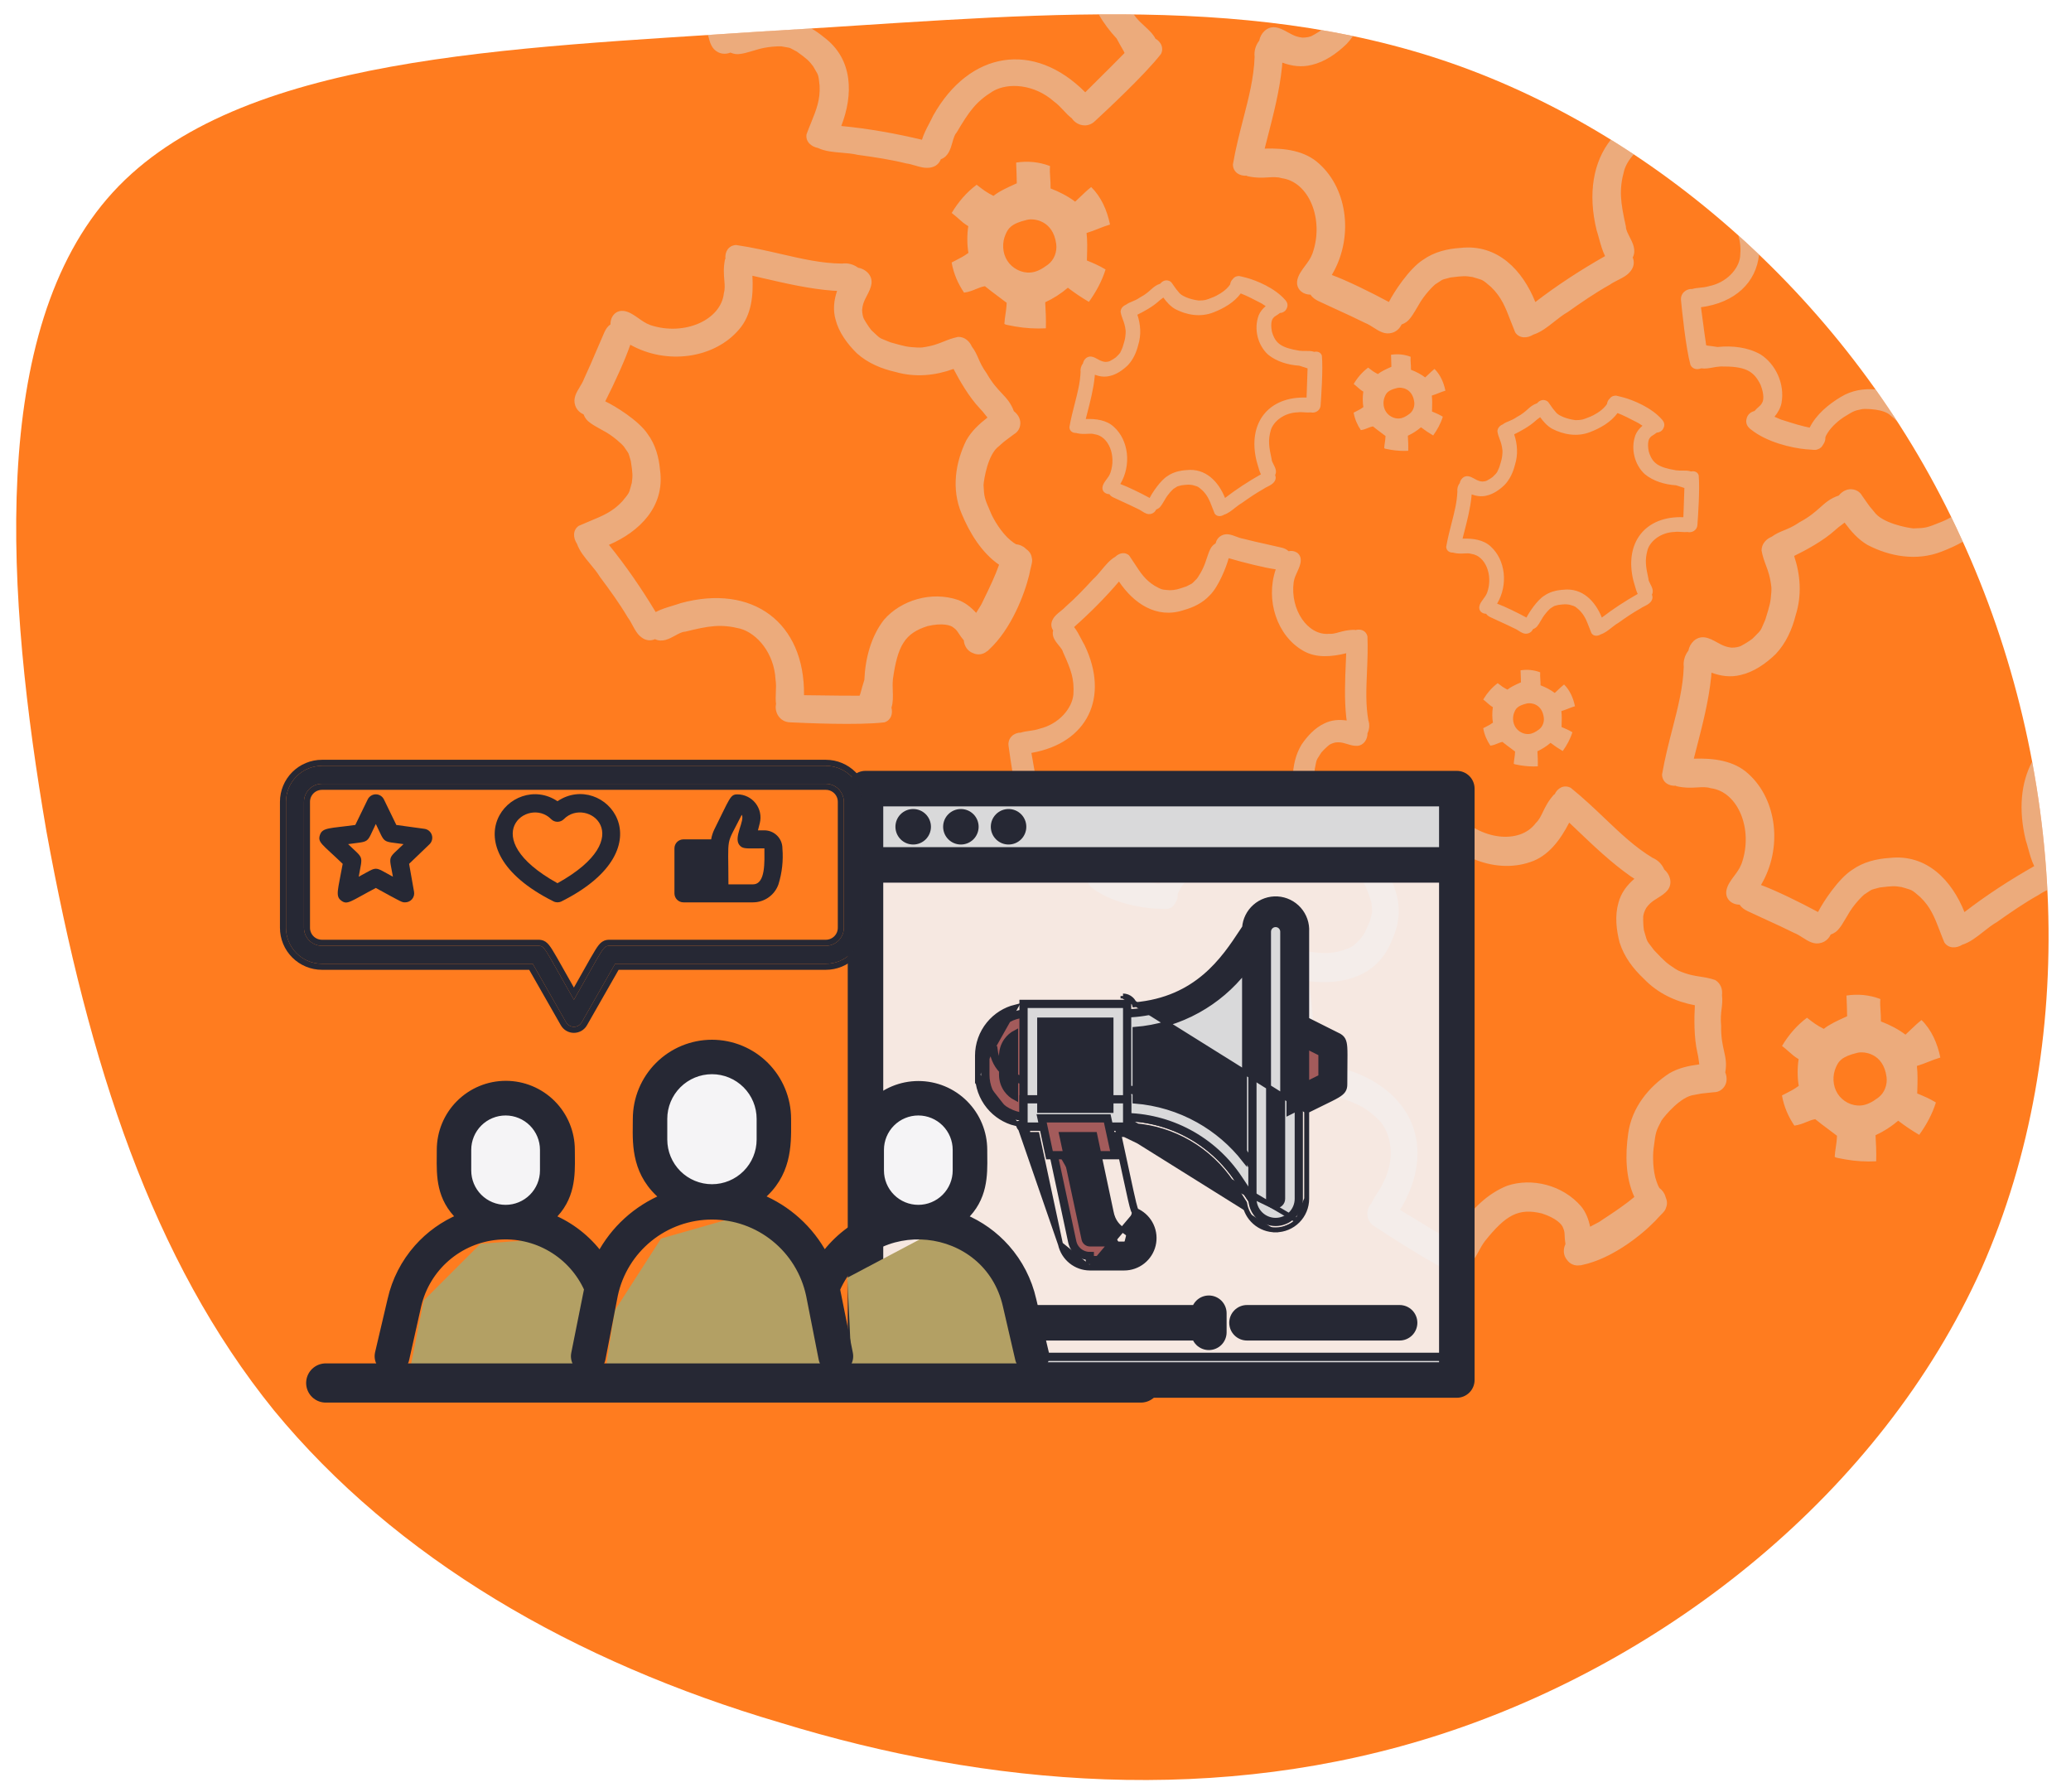 <svg width="126" height="109" viewBox="0 0 126 109" fill="none" xmlns="http://www.w3.org/2000/svg">
<path d="M6.862 11.703C14.506 3.345 31.117 2.946 46.353 1.914C61.588 1.036 75.448 -0.629 88.306 3.844C101.164 8.317 113.02 18.927 119.299 32.693C125.73 46.616 126.586 63.541 120.566 77.148C114.39 90.906 101.342 101.039 87.753 105.475C74.164 109.911 60.034 108.651 47.476 104.798C34.915 101.098 24.08 94.806 16.662 85.791C9.247 76.623 5.404 64.733 2.821 50.553C0.391 36.375 -0.781 20.061 6.862 11.703Z" fill="#FF7C1F"/>
<g style="mix-blend-mode:screen" opacity="0.5">
<path fill-rule="evenodd" clip-rule="evenodd" d="M118.716 31.457C118.504 31.578 118.318 31.667 118.2 31.714L118.099 31.755C117.213 32.11 117.177 32.125 116.41 32.145C116.056 32.113 114.508 31.831 114.026 31.137C113.742 30.803 113.73 30.786 113.598 30.595L113.598 30.595C113.536 30.505 113.447 30.376 113.29 30.157C113.183 29.962 112.993 29.824 112.771 29.78C112.426 29.7 112.087 29.874 111.873 30.144C111.353 30.322 111.075 30.569 110.745 30.864C110.443 31.133 110.097 31.442 109.482 31.771C109.094 32.037 108.803 32.156 108.534 32.265C108.287 32.366 108.058 32.459 107.792 32.652C107.461 32.784 107.179 33.077 107.173 33.487C107.244 33.865 107.341 34.126 107.439 34.388C107.57 34.738 107.701 35.09 107.772 35.729L107.772 35.73C107.774 35.798 107.777 35.929 107.769 36.017C107.719 36.669 107.695 36.751 107.402 37.698C107.333 37.849 107.287 37.96 107.25 38.047L107.25 38.047C107.199 38.166 107.168 38.241 107.127 38.308C107.061 38.416 106.969 38.507 106.731 38.745L106.619 38.856C106.508 38.938 106.339 39.059 106.258 39.102C106.183 39.154 106.009 39.247 105.907 39.302L105.895 39.306L105.867 39.319C105.858 39.322 105.85 39.325 105.841 39.328C105.798 39.341 105.751 39.353 105.709 39.364L105.695 39.367C105.582 39.388 105.466 39.402 105.353 39.4C105.226 39.387 105.101 39.361 104.982 39.323C104.797 39.262 104.627 39.168 104.458 39.074C104.218 38.941 103.979 38.809 103.704 38.773C103.188 38.711 102.805 39.137 102.721 39.583C102.517 39.843 102.396 40.2 102.44 40.567C102.396 41.834 102.087 43.032 101.753 44.33C101.529 45.198 101.294 46.111 101.119 47.118C101.136 47.606 101.543 47.83 101.958 47.799C101.964 47.803 101.969 47.807 101.973 47.812C101.98 47.818 101.986 47.823 101.995 47.827C102.521 47.946 102.922 47.922 103.267 47.902C103.565 47.884 103.822 47.869 104.084 47.95C105.754 48.166 106.687 50.465 105.964 52.524L105.955 52.546C105.951 52.557 105.947 52.566 105.944 52.575C105.941 52.58 105.939 52.586 105.937 52.591C105.935 52.594 105.935 52.594 105.933 52.597L105.933 52.598C105.837 52.845 105.673 53.066 105.51 53.285L105.51 53.285C105.311 53.552 105.114 53.817 105.044 54.125C104.92 54.687 105.369 55.038 105.842 55.035C105.951 55.211 106.128 55.333 106.321 55.426C106.693 55.603 107.067 55.774 107.442 55.945L107.442 55.945C108.021 56.209 108.601 56.474 109.169 56.759C109.342 56.825 109.508 56.932 109.674 57.038C110.021 57.261 110.372 57.487 110.809 57.355C111.081 57.276 111.278 57.078 111.384 56.845C111.389 56.843 111.393 56.843 111.398 56.842L111.4 56.842C111.406 56.841 111.412 56.84 111.418 56.837C111.606 56.765 111.774 56.65 111.893 56.484C111.991 56.369 112.101 56.209 112.399 55.697C112.772 55.014 113.337 54.483 113.42 54.417C113.536 54.343 113.618 54.288 113.681 54.246L113.681 54.246C113.787 54.175 113.834 54.144 113.886 54.122C113.929 54.104 113.974 54.092 114.057 54.071L114.057 54.071C114.126 54.054 114.221 54.03 114.362 53.99C115.147 53.892 115.268 53.894 115.707 53.966C115.815 54 115.902 54.025 115.975 54.046L115.975 54.047C116.338 54.153 116.345 54.155 116.825 54.57C117.458 55.178 117.7 55.806 118.013 56.62L118.013 56.621C118.098 56.842 118.188 57.078 118.293 57.33C118.549 57.717 119.034 57.697 119.399 57.466C119.86 57.32 120.266 56.999 120.672 56.679L120.672 56.679C120.941 56.466 121.209 56.254 121.493 56.093C122.325 55.503 123.166 54.924 124.053 54.429C124.203 54.321 124.373 54.236 124.544 54.15L124.544 54.15C124.55 54.147 124.557 54.144 124.564 54.14C124.432 51.529 124.121 48.917 123.637 46.335C122.959 47.604 122.791 49.248 123.248 51.118C123.294 51.251 123.338 51.413 123.386 51.588L123.386 51.589C123.484 51.945 123.596 52.356 123.762 52.691C122.298 53.522 120.86 54.452 119.519 55.486C118.758 53.579 117.242 51.933 114.954 52.194C114.18 52.243 113.374 52.431 112.702 52.907C111.855 53.436 110.9 54.902 110.61 55.483C109.481 54.872 108.006 54.156 107.137 53.839C108.467 51.61 108.127 48.651 106.368 47.073C105.499 46.269 104.263 46.113 103.051 46.153C103.106 45.937 103.162 45.721 103.218 45.505C103.588 44.068 103.959 42.632 104.108 41.174C104.109 41.092 104.116 41.007 104.126 40.921C104.685 41.127 105.287 41.221 105.915 41.059C106.703 40.879 107.438 40.367 108.031 39.793C108.662 39.124 109.033 38.283 109.249 37.426C109.638 36.193 109.533 34.953 109.155 33.821C109.868 33.472 110.923 32.906 111.652 32.248C111.765 32.137 111.898 32.038 112.032 31.939L112.032 31.939C112.097 31.891 112.162 31.842 112.225 31.792C112.616 32.321 113.046 32.815 113.622 33.152C114.948 33.844 116.602 34.162 118.148 33.548C118.573 33.384 119.005 33.189 119.42 32.957C119.38 32.869 119.34 32.781 119.299 32.693C119.11 32.278 118.916 31.866 118.716 31.457ZM105.759 14.318C105.883 14.749 105.918 15.123 105.869 15.626C105.777 16.366 105.05 17.196 103.965 17.411C103.796 17.465 103.619 17.483 103.441 17.501L103.441 17.501C103.274 17.518 103.109 17.535 102.951 17.581C102.613 17.554 102.216 17.831 102.275 18.289C102.33 18.849 102.558 21.143 102.849 22.206C102.983 22.468 103.262 22.504 103.503 22.405C103.726 22.445 103.97 22.401 104.212 22.357C104.368 22.329 104.523 22.301 104.67 22.296C104.672 22.295 104.674 22.294 104.676 22.294C104.677 22.294 104.678 22.294 104.679 22.293C104.68 22.293 104.681 22.293 104.682 22.293C106.137 22.282 106.682 22.519 107.116 23.416C107.344 24.003 107.301 24.375 107.2 24.515C107.147 24.623 107.078 24.683 106.987 24.764L106.987 24.764C106.918 24.824 106.837 24.896 106.741 25.006C106.517 25.056 106.311 25.224 106.262 25.48C106.202 25.682 106.274 25.901 106.418 26.027C106.429 26.049 106.455 26.075 106.504 26.108C107.487 26.909 109.014 27.251 109.867 27.33C110.016 27.336 110.129 27.347 110.219 27.356L110.219 27.356C110.396 27.374 110.488 27.383 110.609 27.326C110.752 27.283 110.86 27.169 110.927 27.034C111.022 26.908 111.065 26.749 111.057 26.596C111.072 26.559 111.088 26.522 111.102 26.491L111.116 26.466C111.123 26.454 111.129 26.442 111.136 26.431C111.139 26.425 111.143 26.419 111.146 26.413C111.159 26.389 111.173 26.365 111.188 26.342C111.445 25.913 111.969 25.503 112.174 25.377L112.238 25.338C112.788 24.999 112.81 24.985 113.32 24.883C113.56 24.864 114.626 24.874 115.028 25.282C115.256 25.472 115.266 25.482 115.376 25.594L115.376 25.594C115.396 25.615 115.419 25.639 115.447 25.667C115.015 24.999 114.569 24.34 114.11 23.693C113.398 23.628 112.656 23.744 111.998 24.147C111.252 24.593 110.5 25.21 110.101 26.015C109.648 25.927 109.106 25.765 108.503 25.569C108.374 25.537 108.249 25.481 108.124 25.425L108.124 25.425C108.069 25.4 108.015 25.376 107.96 25.353C108.16 25.109 108.321 24.837 108.387 24.524C108.602 23.347 108.025 22.144 107.112 21.561C106.35 21.127 105.402 21.015 104.494 21.109C104.293 21.076 104.09 21.049 103.887 21.025L103.804 21.006C103.725 20.479 103.644 19.864 103.572 19.322C103.541 19.095 103.513 18.881 103.487 18.691C105.581 18.411 106.848 17.172 107.021 15.488C106.605 15.091 106.184 14.701 105.759 14.318ZM80.395 1.829C80.303 1.894 80.204 1.961 80.148 1.991C80.073 2.043 79.899 2.136 79.797 2.191C79.788 2.194 79.78 2.198 79.771 2.202C79.758 2.207 79.745 2.213 79.732 2.217C79.689 2.23 79.641 2.242 79.6 2.253L79.586 2.256C79.472 2.277 79.357 2.291 79.244 2.289C79.116 2.276 78.992 2.25 78.872 2.212C78.688 2.151 78.518 2.057 78.348 1.963C78.108 1.83 77.869 1.697 77.595 1.662C77.078 1.6 76.696 2.026 76.612 2.472C76.407 2.732 76.287 3.089 76.331 3.456C76.287 4.723 75.978 5.921 75.644 7.219C75.42 8.087 75.184 9 75.01 10.007C75.026 10.495 75.433 10.719 75.848 10.688C75.854 10.692 75.859 10.696 75.864 10.7C75.87 10.706 75.876 10.712 75.885 10.716C76.412 10.835 76.812 10.811 77.157 10.791C77.456 10.773 77.713 10.758 77.975 10.839C79.644 11.055 80.578 13.354 79.854 15.413C79.851 15.421 79.848 15.429 79.845 15.436C79.838 15.454 79.833 15.466 79.827 15.48C79.826 15.483 79.826 15.483 79.824 15.486L79.823 15.487C79.728 15.734 79.563 15.955 79.4 16.174L79.4 16.174C79.202 16.441 79.004 16.706 78.934 17.014C78.81 17.576 79.259 17.926 79.733 17.924C79.841 18.1 80.019 18.221 80.212 18.315C80.583 18.492 80.958 18.663 81.332 18.834L81.333 18.834C81.912 19.098 82.491 19.363 83.059 19.648C83.233 19.714 83.398 19.821 83.565 19.927C83.912 20.15 84.263 20.375 84.7 20.244C84.972 20.166 85.168 19.967 85.275 19.733C85.279 19.732 85.284 19.732 85.289 19.731C85.295 19.73 85.302 19.729 85.308 19.726C85.497 19.654 85.664 19.538 85.784 19.373C85.881 19.258 85.992 19.098 86.29 18.586C86.663 17.903 87.228 17.372 87.31 17.306C87.426 17.232 87.509 17.176 87.572 17.135C87.677 17.064 87.725 17.033 87.777 17.011C87.819 16.993 87.865 16.981 87.948 16.96L87.948 16.96C88.017 16.943 88.112 16.919 88.253 16.879C89.037 16.781 89.159 16.782 89.598 16.855C89.706 16.889 89.793 16.914 89.865 16.935L89.865 16.935C90.228 17.041 90.236 17.044 90.715 17.459C91.349 18.067 91.59 18.695 91.903 19.509L91.903 19.509C91.988 19.731 92.079 19.966 92.184 20.219C92.44 20.606 92.924 20.586 93.29 20.355C93.751 20.209 94.157 19.888 94.562 19.567C94.831 19.355 95.1 19.143 95.384 18.982C96.216 18.392 97.057 17.813 97.944 17.318C98.094 17.21 98.264 17.125 98.434 17.039C98.715 16.898 98.995 16.757 99.189 16.514C99.423 16.237 99.444 15.923 99.335 15.666C99.562 15.22 99.339 14.786 99.142 14.403L99.142 14.403C99.025 14.175 98.917 13.966 98.92 13.784C98.588 12.283 98.49 11.554 98.816 10.368C98.919 10.028 99.121 9.692 99.401 9.39C98.939 9.084 98.474 8.786 98.005 8.496C96.944 9.832 96.588 11.756 97.139 14.007C97.184 14.14 97.228 14.302 97.276 14.477L97.277 14.478L97.277 14.478C97.374 14.834 97.487 15.245 97.653 15.58C96.189 16.411 94.751 17.341 93.41 18.375C92.649 16.468 91.132 14.822 88.844 15.083C88.07 15.132 87.265 15.32 86.592 15.796C85.745 16.325 84.79 17.791 84.501 18.372C83.371 17.761 81.897 17.045 81.027 16.728C82.357 14.499 82.017 11.54 80.259 9.962C79.39 9.158 78.153 9.002 76.942 9.041C76.996 8.825 77.052 8.61 77.108 8.394C77.479 6.957 77.85 5.52 77.998 4.063C77.999 3.981 78.007 3.896 78.016 3.81C78.576 4.016 79.178 4.11 79.805 3.948C80.594 3.768 81.328 3.256 81.921 2.682C82.067 2.528 82.198 2.364 82.318 2.194C81.679 2.06 81.038 1.939 80.395 1.829ZM43.075 2.129C43.08 2.149 43.086 2.17 43.091 2.191C43.191 2.583 43.291 2.979 43.692 3.178C43.94 3.303 44.213 3.292 44.446 3.196C44.448 3.197 44.45 3.199 44.453 3.2C44.454 3.201 44.456 3.203 44.458 3.204C44.46 3.206 44.463 3.208 44.467 3.21C44.469 3.211 44.472 3.212 44.474 3.213C44.658 3.288 44.855 3.317 45.051 3.278C45.198 3.261 45.384 3.221 45.94 3.053C46.665 2.813 47.425 2.811 47.528 2.819C47.661 2.843 47.757 2.859 47.83 2.871L47.83 2.871C47.953 2.892 48.008 2.901 48.06 2.92C48.102 2.935 48.143 2.957 48.216 2.998L48.216 2.998C48.277 3.032 48.361 3.078 48.489 3.144C49.116 3.598 49.202 3.681 49.468 4.026C49.523 4.123 49.568 4.199 49.606 4.263C49.795 4.582 49.799 4.588 49.864 5.207C49.912 6.066 49.665 6.677 49.344 7.47L49.344 7.471C49.257 7.687 49.164 7.915 49.071 8.166C48.995 8.615 49.355 8.924 49.772 9.004C50.2 9.207 50.705 9.249 51.21 9.291L51.21 9.291C51.545 9.319 51.879 9.347 52.19 9.421C53.181 9.555 54.171 9.703 55.137 9.942C55.317 9.965 55.496 10.017 55.675 10.07C55.97 10.157 56.266 10.243 56.567 10.199C56.92 10.157 57.145 9.946 57.238 9.689C57.7 9.522 57.831 9.061 57.946 8.655C58.014 8.414 58.077 8.192 58.201 8.063C58.967 6.765 59.385 6.178 60.412 5.547C61.345 5.006 62.938 5.119 64.133 6.181C64.343 6.329 64.519 6.519 64.696 6.707C64.861 6.884 65.025 7.061 65.216 7.203C65.48 7.615 66.147 7.831 66.622 7.363C67.22 6.81 69.666 4.541 70.638 3.277C70.823 2.893 70.62 2.54 70.295 2.349C70.146 2.057 69.881 1.814 69.619 1.573L69.619 1.573C69.451 1.418 69.283 1.264 69.148 1.099C69.147 1.098 69.145 1.097 69.144 1.095C69.141 1.093 69.139 1.091 69.135 1.088C69.08 1.017 69.027 0.947 68.976 0.879C68.269 0.87 67.56 0.869 66.847 0.874C67.144 1.401 67.518 1.894 67.934 2.339C68.073 2.6 68.218 2.857 68.368 3.113L68.419 3.224C67.88 3.776 67.244 4.407 66.682 4.963L66.681 4.965C66.445 5.198 66.223 5.418 66.027 5.614C62.91 2.474 58.989 3.087 56.776 7.031C56.719 7.157 56.642 7.303 56.56 7.461C56.391 7.781 56.197 8.151 56.092 8.502C54.487 8.118 52.834 7.822 51.182 7.665C51.913 5.79 51.928 3.596 50.114 2.253C49.882 2.062 49.632 1.884 49.365 1.731C48.367 1.794 47.364 1.856 46.354 1.914C45.267 1.988 44.172 2.058 43.075 2.129ZM45.776 16.774C45.845 17.961 45.724 19.176 44.958 20.048C43.456 21.811 40.565 22.218 38.347 20.971C38.058 21.831 37.394 23.294 36.823 24.416C37.401 24.685 38.861 25.584 39.401 26.4C39.884 27.048 40.088 27.832 40.156 28.589C40.47 30.824 38.895 32.352 37.046 33.146C38.092 34.434 39.04 35.819 39.891 37.233C40.215 37.062 40.616 36.941 40.962 36.837L40.962 36.836C41.133 36.785 41.29 36.737 41.42 36.69C45.784 35.502 48.969 37.868 48.916 42.292C49.193 42.295 49.507 42.299 49.839 42.303C50.629 42.314 51.526 42.326 52.297 42.323L52.341 42.209C52.418 41.922 52.499 41.638 52.588 41.357C52.643 40.038 53.002 38.703 53.782 37.703C54.809 36.518 56.651 35.943 58.292 36.498C58.726 36.658 59.081 36.946 59.39 37.283C59.433 37.209 59.48 37.136 59.526 37.063L59.526 37.063C59.632 36.896 59.739 36.729 59.812 36.55C60.218 35.728 60.564 34.987 60.784 34.356C59.715 33.617 58.99 32.411 58.507 31.249C57.866 29.75 58.136 28.121 58.781 26.805C59.096 26.232 59.57 25.798 60.078 25.401C60.028 25.341 59.978 25.278 59.929 25.216C59.829 25.087 59.728 24.96 59.617 24.851C58.954 24.154 58.372 23.134 58.013 22.444C56.914 22.843 55.701 22.977 54.483 22.628C53.637 22.437 52.804 22.095 52.133 21.494C51.556 20.927 51.035 20.22 50.839 19.452C50.664 18.841 50.741 18.249 50.929 17.695C50.845 17.688 50.761 17.683 50.681 17.684C49.249 17.575 47.832 17.248 46.415 16.921L46.415 16.921L46.413 16.921C46.201 16.872 45.989 16.822 45.776 16.774ZM36.771 20.212C36.858 20.02 36.973 19.844 37.143 19.733C37.128 19.269 37.46 18.82 38.014 18.927C38.318 18.989 38.583 19.175 38.849 19.363C39.068 19.517 39.288 19.673 39.532 19.76L39.537 19.763L39.539 19.764C39.553 19.769 39.565 19.774 39.583 19.78L39.584 19.78L39.606 19.789C41.642 20.446 43.871 19.473 44.041 17.832C44.114 17.573 44.092 17.322 44.067 17.03C44.039 16.692 44.005 16.3 44.108 15.781C44.11 15.777 44.113 15.773 44.115 15.77C44.118 15.766 44.12 15.763 44.123 15.76C44.127 15.755 44.132 15.75 44.135 15.744C44.094 15.339 44.303 14.934 44.781 14.905C45.772 15.051 46.673 15.259 47.529 15.456C48.809 15.751 49.991 16.024 51.233 16.035C51.592 15.982 51.945 16.091 52.204 16.285C52.644 16.357 53.071 16.72 53.024 17.228C52.995 17.498 52.872 17.735 52.748 17.974C52.66 18.142 52.572 18.312 52.516 18.494C52.482 18.612 52.46 18.735 52.451 18.86C52.451 18.971 52.468 19.083 52.491 19.194L52.495 19.208C52.5 19.226 52.505 19.245 52.511 19.264C52.518 19.288 52.526 19.313 52.533 19.336C52.536 19.344 52.539 19.351 52.542 19.358C52.544 19.364 52.547 19.369 52.549 19.374L52.549 19.374C52.553 19.383 52.557 19.391 52.56 19.399C52.616 19.498 52.713 19.666 52.765 19.739C52.809 19.817 52.933 19.98 53.015 20.087L53.127 20.193C53.366 20.421 53.458 20.508 53.565 20.57C53.632 20.609 53.705 20.637 53.824 20.684L53.824 20.684C53.91 20.718 54.02 20.761 54.169 20.824C55.105 21.087 55.186 21.109 55.826 21.142C55.913 21.148 56.041 21.141 56.107 21.137L56.108 21.137C56.733 21.052 57.075 20.914 57.414 20.777C57.668 20.675 57.921 20.573 58.29 20.494C58.692 20.489 58.986 20.758 59.124 21.079C59.32 21.336 59.417 21.557 59.522 21.797C59.636 22.058 59.76 22.34 60.03 22.713C60.368 23.308 60.679 23.639 60.951 23.928L60.951 23.928C61.248 24.244 61.497 24.51 61.684 25.015C61.954 25.218 62.133 25.546 62.063 25.886C62.026 26.105 61.895 26.294 61.708 26.404C61.497 26.563 61.373 26.654 61.286 26.717L61.286 26.717C61.102 26.851 61.086 26.863 60.766 27.15C60.097 27.64 59.861 29.164 59.838 29.511C59.877 30.262 59.892 30.297 60.263 31.156L60.305 31.254C60.443 31.576 60.919 32.411 61.48 32.869C61.533 32.914 61.588 32.956 61.643 32.997L61.675 33.022C61.716 33.05 61.766 33.08 61.816 33.109C62.037 33.129 62.255 33.225 62.416 33.387C62.596 33.511 62.736 33.689 62.768 33.903C62.824 34.088 62.792 34.217 62.729 34.468C62.698 34.595 62.658 34.753 62.619 34.966C62.327 36.17 61.518 38.285 60.164 39.526C60.108 39.588 60.065 39.621 60.032 39.631C59.821 39.81 59.492 39.868 59.216 39.739C58.859 39.617 58.663 39.286 58.638 38.955C58.499 38.794 58.414 38.663 58.342 38.553C58.246 38.405 58.174 38.294 58.03 38.195C57.851 38.022 57.328 37.882 56.44 38.086C55.064 38.519 54.611 39.25 54.322 41.335L54.323 41.34L54.323 41.344L54.323 41.348L54.324 41.353C54.3 41.565 54.308 41.792 54.316 42.021L54.316 42.021C54.328 42.377 54.34 42.736 54.236 43.047C54.328 43.413 54.218 43.804 53.815 43.942C52.233 44.135 48.9 43.982 48.087 43.943C47.42 43.932 47.105 43.305 47.215 42.828C47.182 42.593 47.193 42.351 47.203 42.11C47.214 41.852 47.225 41.593 47.184 41.34C47.103 39.742 46.067 38.528 45.027 38.242C43.857 37.952 43.145 38.066 41.683 38.429C41.504 38.431 41.302 38.542 41.082 38.663C40.712 38.865 40.291 39.095 39.849 38.883C39.6 38.996 39.292 38.984 39.014 38.762C38.771 38.578 38.626 38.306 38.481 38.035L38.481 38.035C38.393 37.871 38.305 37.706 38.195 37.562C37.688 36.705 37.099 35.895 36.5 35.095C36.335 34.821 36.12 34.563 35.906 34.305C35.582 33.916 35.257 33.526 35.102 33.078C34.867 32.726 34.835 32.252 35.208 31.991C35.453 31.882 35.681 31.787 35.896 31.698C36.686 31.371 37.296 31.119 37.875 30.482C38.27 30.002 38.272 29.995 38.367 29.637L38.367 29.637C38.386 29.565 38.408 29.479 38.439 29.372C38.499 28.941 38.497 28.821 38.381 28.055C38.339 27.918 38.313 27.826 38.294 27.758L38.294 27.758C38.271 27.677 38.259 27.633 38.24 27.592C38.218 27.542 38.185 27.496 38.114 27.394L38.114 27.394C38.071 27.334 38.015 27.254 37.939 27.142C37.872 27.063 37.338 26.523 36.659 26.174C36.15 25.896 35.99 25.791 35.875 25.698C35.71 25.586 35.593 25.424 35.517 25.241C35.514 25.235 35.513 25.229 35.512 25.222L35.512 25.222C35.511 25.218 35.511 25.213 35.509 25.209C35.278 25.11 35.078 24.923 34.994 24.659C34.855 24.233 35.066 23.884 35.276 23.538L35.276 23.538C35.377 23.372 35.476 23.208 35.537 23.036C35.802 22.472 36.047 21.898 36.291 21.323L36.292 21.322C36.45 20.951 36.608 20.58 36.771 20.212ZM61.187 14.241C61.334 13.918 61.493 13.604 62.499 13.369C62.895 13.277 64.07 13.392 64.261 14.846C64.322 15.31 64.138 15.811 63.764 16.093C63.392 16.372 63.066 16.546 62.707 16.578C62.148 16.627 61.579 16.328 61.28 15.854C60.981 15.379 60.955 14.752 61.187 14.241ZM58.653 17.802C58.961 17.759 59.176 17.67 59.38 17.585C59.551 17.514 59.716 17.446 59.923 17.41C60.143 17.594 60.48 17.845 60.787 18.075C60.958 18.202 61.119 18.322 61.246 18.42C61.234 18.726 61.202 18.931 61.172 19.132C61.145 19.304 61.12 19.473 61.107 19.698C61.149 19.74 61.216 19.754 61.283 19.768L61.284 19.768L61.288 19.769L61.323 19.776C61.476 19.807 61.629 19.837 61.783 19.864C62.394 19.968 63.014 20.005 63.63 19.973C63.646 19.406 63.618 18.897 63.59 18.388L63.59 18.388C64.088 18.159 64.553 17.861 64.969 17.504C65.377 17.817 65.805 18.105 66.249 18.364C66.675 17.769 67.043 17.106 67.262 16.393C66.856 16.15 66.568 16.03 66.179 15.869L66.179 15.869L66.126 15.847L66.129 15.753L66.132 15.631C66.147 15.127 66.161 14.644 66.106 14.174C66.373 14.093 66.6 14.003 66.823 13.915C67.051 13.824 67.276 13.735 67.534 13.66C67.353 12.791 66.997 11.976 66.388 11.379C66.131 11.584 65.956 11.753 65.774 11.929C65.663 12.036 65.549 12.146 65.412 12.268C64.968 11.933 64.448 11.666 63.917 11.464C63.922 11.22 63.907 11.008 63.894 10.808C63.878 10.567 63.863 10.343 63.883 10.102C63.225 9.847 62.509 9.782 61.822 9.891C61.844 10.392 61.854 10.705 61.862 11.151C61.815 11.173 61.765 11.195 61.714 11.218L61.713 11.219C61.29 11.411 60.787 11.638 60.442 11.917C60.012 11.701 59.801 11.536 59.47 11.278L59.42 11.239C58.802 11.7 58.297 12.293 57.902 12.956C58.072 13.084 58.204 13.202 58.326 13.311C58.507 13.473 58.669 13.618 58.911 13.758C58.828 14.289 58.836 14.905 58.919 15.385C58.626 15.598 58.432 15.695 58.2 15.812C58.108 15.858 58.011 15.908 57.898 15.969C58.02 16.66 58.29 17.263 58.653 17.802ZM111.704 64.914C111.852 64.591 112.01 64.278 113.017 64.043C113.412 63.951 114.588 64.066 114.778 65.52C114.839 65.984 114.655 66.485 114.282 66.766C113.91 67.046 113.583 67.219 113.224 67.251C112.665 67.301 112.096 67.002 111.797 66.527C111.499 66.052 111.472 65.425 111.704 64.914ZM109.17 68.476C109.479 68.432 109.693 68.344 109.897 68.259C110.069 68.188 110.233 68.12 110.441 68.084C110.661 68.268 110.997 68.519 111.304 68.748L111.305 68.748L111.305 68.749L111.306 68.749C111.476 68.876 111.637 68.996 111.763 69.094C111.751 69.4 111.72 69.605 111.689 69.806C111.663 69.978 111.637 70.147 111.624 70.372C111.666 70.414 111.733 70.428 111.801 70.442L111.805 70.442L111.84 70.45C111.993 70.48 112.146 70.511 112.3 70.537C112.911 70.642 113.532 70.679 114.147 70.647C114.164 70.08 114.136 69.571 114.108 69.062L114.107 69.061C114.605 68.833 115.07 68.534 115.486 68.177C115.895 68.491 116.322 68.778 116.766 69.037C117.193 68.443 117.561 67.78 117.78 67.067C117.374 66.824 117.085 66.704 116.696 66.542L116.643 66.52C116.645 66.448 116.647 66.376 116.65 66.304C116.664 65.801 116.679 65.317 116.624 64.847C116.89 64.767 117.117 64.677 117.34 64.588C117.569 64.498 117.793 64.409 118.051 64.334C117.87 63.465 117.515 62.649 116.906 62.053C116.648 62.258 116.473 62.427 116.291 62.602C116.18 62.71 116.066 62.82 115.929 62.942C115.485 62.606 114.965 62.34 114.434 62.138C114.439 61.894 114.425 61.682 114.411 61.482L114.411 61.482C114.395 61.241 114.38 61.017 114.401 60.776C113.742 60.521 113.026 60.456 112.34 60.564C112.362 61.065 112.371 61.379 112.38 61.825L112.338 61.844L112.23 61.892C111.807 62.084 111.305 62.312 110.96 62.591C110.529 62.374 110.318 62.21 109.987 61.952L109.938 61.913C109.319 62.374 108.814 62.967 108.419 63.629C108.59 63.758 108.721 63.876 108.843 63.985L108.843 63.985L108.843 63.985C109.025 64.147 109.186 64.291 109.429 64.431C109.345 64.962 109.353 65.579 109.436 66.059C109.143 66.271 108.95 66.369 108.717 66.486C108.626 66.532 108.528 66.582 108.415 66.642C108.537 67.334 108.807 67.936 109.17 68.476ZM85.022 23.598C84.439 23.734 84.347 23.916 84.262 24.103C84.127 24.399 84.143 24.762 84.316 25.037C84.489 25.312 84.819 25.485 85.142 25.457C85.35 25.438 85.54 25.338 85.755 25.175C85.971 25.013 86.078 24.722 86.043 24.454C85.932 23.611 85.251 23.544 85.022 23.598ZM83.215 26.04C83.097 26.089 82.972 26.141 82.794 26.166C82.583 25.853 82.427 25.504 82.356 25.104C82.422 25.069 82.478 25.04 82.531 25.013C82.666 24.945 82.778 24.889 82.948 24.766C82.9 24.488 82.895 24.13 82.944 23.823C82.803 23.742 82.709 23.658 82.604 23.564C82.533 23.501 82.457 23.433 82.359 23.358C82.587 22.974 82.88 22.631 83.238 22.364L83.267 22.386C83.459 22.536 83.581 22.631 83.83 22.756C84.03 22.595 84.322 22.463 84.567 22.352L84.653 22.313C84.648 22.055 84.643 21.873 84.63 21.582C85.028 21.52 85.443 21.557 85.824 21.705C85.812 21.845 85.821 21.974 85.83 22.114L85.83 22.114C85.838 22.23 85.846 22.353 85.843 22.494C86.151 22.611 86.452 22.766 86.709 22.96C86.789 22.889 86.855 22.825 86.919 22.763C87.025 22.662 87.126 22.564 87.275 22.445C87.628 22.79 87.834 23.263 87.939 23.766C87.789 23.81 87.659 23.861 87.527 23.914C87.398 23.965 87.266 24.017 87.112 24.064C87.144 24.336 87.135 24.616 87.127 24.908L87.123 25.033L87.154 25.046L87.154 25.046C87.379 25.139 87.546 25.209 87.781 25.349C87.655 25.763 87.442 26.147 87.194 26.491C86.937 26.341 86.689 26.175 86.453 25.993C86.212 26.2 85.942 26.373 85.654 26.506L85.654 26.506C85.67 26.801 85.687 27.095 85.677 27.424C85.321 27.442 84.961 27.421 84.607 27.36C84.518 27.345 84.43 27.327 84.341 27.309L84.341 27.309L84.32 27.305L84.318 27.305C84.279 27.297 84.24 27.289 84.216 27.264C84.223 27.134 84.238 27.036 84.253 26.936C84.271 26.82 84.289 26.701 84.296 26.524C84.222 26.467 84.129 26.398 84.03 26.324C83.852 26.191 83.657 26.045 83.53 25.939C83.41 25.96 83.314 25.999 83.215 26.04ZM92.905 42.794C92.321 42.93 92.23 43.112 92.144 43.299C92.01 43.595 92.025 43.958 92.198 44.233C92.371 44.508 92.701 44.682 93.025 44.653C93.233 44.635 93.422 44.534 93.638 44.372C93.854 44.209 93.961 43.918 93.925 43.65C93.815 42.807 93.134 42.741 92.905 42.794ZM91.097 45.237C90.979 45.286 90.855 45.337 90.676 45.362C90.466 45.05 90.309 44.7 90.239 44.3C90.304 44.265 90.361 44.236 90.414 44.209L90.414 44.209C90.549 44.142 90.66 44.085 90.83 43.962C90.782 43.684 90.777 43.327 90.826 43.019C90.686 42.938 90.592 42.854 90.487 42.761L90.487 42.76C90.416 42.697 90.34 42.629 90.241 42.554C90.47 42.171 90.763 41.827 91.121 41.56L91.15 41.583C91.341 41.732 91.463 41.828 91.713 41.953C91.913 41.791 92.204 41.659 92.449 41.548L92.536 41.509C92.531 41.251 92.525 41.069 92.512 40.779C92.91 40.716 93.325 40.754 93.706 40.901C93.695 41.041 93.703 41.171 93.713 41.31C93.72 41.426 93.729 41.549 93.726 41.69C94.034 41.807 94.335 41.962 94.592 42.156C94.671 42.086 94.737 42.022 94.802 41.959C94.907 41.858 95.008 41.76 95.158 41.641C95.51 41.987 95.716 42.459 95.821 42.963C95.672 43.006 95.542 43.058 95.409 43.11C95.28 43.161 95.149 43.213 94.994 43.26C95.026 43.532 95.018 43.813 95.009 44.104L95.006 44.229L95.037 44.242C95.262 44.336 95.429 44.405 95.664 44.546C95.537 44.959 95.324 45.343 95.077 45.688C94.82 45.538 94.572 45.371 94.335 45.19C94.094 45.396 93.825 45.57 93.537 45.702L93.537 45.702C93.553 45.997 93.569 46.292 93.56 46.62C93.203 46.639 92.844 46.617 92.49 46.557C92.4 46.541 92.312 46.524 92.223 46.506L92.223 46.506L92.203 46.502L92.2 46.501C92.161 46.493 92.122 46.485 92.098 46.461C92.105 46.33 92.12 46.233 92.135 46.133C92.153 46.017 92.171 45.898 92.179 45.721C92.105 45.664 92.011 45.594 91.913 45.52C91.735 45.387 91.54 45.242 91.412 45.135C91.292 45.156 91.197 45.196 91.098 45.237L91.097 45.237ZM90.689 33.241C90.242 32.828 89.605 32.748 88.982 32.768C89.01 32.657 89.039 32.545 89.067 32.434C89.258 31.695 89.449 30.956 89.525 30.206C89.526 30.164 89.53 30.12 89.535 30.076C89.823 30.182 90.132 30.23 90.455 30.147C90.861 30.054 91.239 29.791 91.544 29.495C91.869 29.151 92.06 28.718 92.171 28.277C92.371 27.643 92.317 27.005 92.122 26.422C92.49 26.243 93.033 25.951 93.407 25.613C93.466 25.556 93.534 25.505 93.603 25.454L93.603 25.454C93.613 25.447 93.623 25.439 93.632 25.432C93.656 25.414 93.679 25.397 93.702 25.378C93.903 25.651 94.125 25.905 94.421 26.078C95.103 26.434 95.954 26.598 96.75 26.282C97.367 26.044 98.009 25.68 98.411 25.128C98.739 25.253 99.124 25.444 99.549 25.669C99.642 25.709 99.729 25.767 99.815 25.825C99.853 25.851 99.89 25.876 99.928 25.9C99.747 26.057 99.591 26.24 99.502 26.465C99.189 27.319 99.465 28.294 100.073 28.848C100.588 29.271 101.283 29.478 101.975 29.524C102.121 29.575 102.269 29.621 102.418 29.666L102.478 29.69C102.469 30.094 102.451 30.563 102.435 30.977L102.434 30.979L102.434 30.98C102.428 31.154 102.421 31.319 102.416 31.464C100.095 31.376 98.81 33.016 99.375 35.323C99.398 35.391 99.421 35.475 99.446 35.565L99.446 35.565C99.496 35.748 99.554 35.96 99.639 36.132C98.886 36.56 98.146 37.038 97.456 37.57C97.064 36.589 96.284 35.742 95.106 35.877C94.708 35.902 94.294 35.999 93.948 36.243C93.512 36.516 93.02 37.27 92.871 37.569C92.29 37.255 91.532 36.886 91.084 36.723C91.769 35.576 91.594 34.053 90.689 33.241ZM90.418 37.338C90.474 37.429 90.565 37.491 90.665 37.54C90.856 37.631 91.049 37.719 91.241 37.807L91.242 37.807C91.54 37.943 91.838 38.079 92.13 38.226C92.219 38.26 92.304 38.314 92.39 38.369C92.568 38.484 92.749 38.6 92.974 38.532C93.114 38.492 93.215 38.39 93.27 38.27C93.272 38.269 93.275 38.269 93.277 38.268L93.277 38.268C93.28 38.268 93.284 38.267 93.287 38.266C93.384 38.229 93.47 38.169 93.532 38.084C93.582 38.025 93.639 37.943 93.792 37.679C93.984 37.328 94.275 37.054 94.317 37.02C94.377 36.982 94.42 36.954 94.452 36.932C94.506 36.896 94.531 36.88 94.557 36.868C94.579 36.859 94.603 36.853 94.645 36.843C94.681 36.834 94.73 36.821 94.802 36.801C95.206 36.75 95.268 36.751 95.494 36.788C95.55 36.806 95.595 36.819 95.632 36.83C95.819 36.884 95.823 36.885 96.069 37.099C96.395 37.412 96.519 37.735 96.681 38.154L96.681 38.154C96.724 38.268 96.771 38.389 96.825 38.519C96.957 38.718 97.206 38.708 97.394 38.589C97.631 38.514 97.84 38.349 98.049 38.184C98.187 38.075 98.325 37.966 98.472 37.883C98.9 37.579 99.332 37.281 99.789 37.026C99.866 36.971 99.954 36.927 100.041 36.883C100.185 36.811 100.33 36.738 100.43 36.613C100.55 36.47 100.561 36.309 100.505 36.177C100.622 35.947 100.507 35.724 100.405 35.527L100.405 35.527C100.345 35.41 100.29 35.302 100.291 35.208C100.12 34.436 100.07 34.06 100.238 33.45C100.402 32.909 101.053 32.381 101.893 32.36C102.026 32.342 102.162 32.351 102.297 32.361C102.424 32.369 102.55 32.378 102.674 32.364C102.923 32.428 103.257 32.272 103.271 31.922C103.303 31.495 103.428 29.748 103.348 28.915C103.281 28.702 103.077 28.639 102.884 28.682C102.722 28.623 102.533 28.625 102.347 28.627L102.347 28.627C102.226 28.628 102.107 28.629 101.996 28.613C101.995 28.614 101.994 28.614 101.993 28.614L101.991 28.614L101.991 28.614C101.99 28.614 101.989 28.614 101.987 28.614C100.896 28.435 100.519 28.187 100.31 27.459C100.215 26.99 100.296 26.717 100.389 26.626C100.443 26.552 100.502 26.515 100.581 26.467L100.581 26.467C100.64 26.431 100.71 26.388 100.796 26.317C100.97 26.309 101.146 26.21 101.215 26.024C101.286 25.881 101.261 25.708 101.169 25.595C101.164 25.577 101.148 25.554 101.116 25.524C100.483 24.797 99.384 24.344 98.756 24.174C98.645 24.151 98.563 24.128 98.496 24.109L98.496 24.109C98.366 24.073 98.298 24.055 98.2 24.081C98.088 24.095 97.992 24.167 97.925 24.259C97.837 24.341 97.784 24.455 97.771 24.57C97.755 24.596 97.738 24.622 97.723 24.643L97.69 24.684C97.674 24.704 97.657 24.724 97.64 24.743C97.392 25.032 96.948 25.27 96.777 25.338L96.725 25.359C96.269 25.542 96.25 25.55 95.856 25.56C95.674 25.543 94.877 25.398 94.629 25.041C94.483 24.869 94.477 24.86 94.409 24.762L94.409 24.762L94.408 24.761C94.376 24.715 94.33 24.648 94.25 24.537C94.195 24.437 94.098 24.366 93.983 24.343C93.806 24.302 93.632 24.391 93.521 24.53C93.254 24.622 93.111 24.749 92.941 24.901L92.941 24.901C92.785 25.039 92.608 25.198 92.291 25.367C92.091 25.504 91.942 25.565 91.803 25.622L91.803 25.622L91.803 25.622C91.676 25.673 91.558 25.721 91.421 25.821C91.251 25.889 91.106 26.04 91.103 26.25C91.139 26.445 91.189 26.579 91.24 26.714C91.307 26.894 91.375 27.075 91.411 27.404L91.411 27.405C91.412 27.44 91.414 27.507 91.41 27.552C91.383 27.888 91.371 27.93 91.22 28.417C91.185 28.495 91.161 28.552 91.142 28.597L91.142 28.597C91.116 28.659 91.1 28.697 91.079 28.731C91.045 28.787 90.998 28.834 90.875 28.956L90.818 29.013C90.761 29.055 90.674 29.118 90.632 29.14C90.593 29.166 90.504 29.215 90.451 29.243C90.447 29.244 90.442 29.246 90.438 29.248C90.431 29.251 90.424 29.254 90.418 29.256C90.41 29.258 90.403 29.26 90.396 29.262L90.376 29.268L90.349 29.274L90.342 29.276C90.284 29.287 90.225 29.294 90.166 29.293C90.101 29.286 90.037 29.273 89.975 29.253C89.88 29.222 89.793 29.174 89.706 29.125L89.706 29.125C89.582 29.057 89.459 28.989 89.318 28.97C89.052 28.938 88.855 29.158 88.812 29.387C88.707 29.521 88.645 29.704 88.668 29.894C88.645 30.546 88.486 31.162 88.314 31.83C88.199 32.277 88.078 32.746 87.988 33.264C87.996 33.516 88.206 33.631 88.419 33.615C88.421 33.616 88.422 33.617 88.423 33.618C88.425 33.619 88.426 33.62 88.427 33.621C88.43 33.624 88.434 33.627 88.438 33.629C88.709 33.691 88.915 33.678 89.093 33.668C89.246 33.659 89.379 33.651 89.513 33.693C90.373 33.804 90.853 34.987 90.481 36.046L90.476 36.058C90.472 36.067 90.47 36.074 90.467 36.081L90.465 36.084C90.415 36.212 90.331 36.325 90.247 36.438C90.145 36.575 90.043 36.712 90.007 36.87C89.943 37.16 90.174 37.34 90.418 37.338ZM66.057 25.49C66.68 25.47 67.317 25.55 67.764 25.964C68.669 26.776 68.844 28.299 68.159 29.445C68.607 29.609 69.365 29.977 69.946 30.292C70.096 29.993 70.587 29.238 71.023 28.966C71.369 28.721 71.783 28.625 72.181 28.599C73.359 28.465 74.139 29.312 74.531 30.293C75.221 29.761 75.961 29.282 76.714 28.855C76.629 28.682 76.571 28.471 76.52 28.288C76.496 28.198 76.473 28.114 76.45 28.045C75.885 25.739 77.17 24.099 79.491 24.187C79.496 24.042 79.503 23.877 79.509 23.703L79.509 23.703C79.525 23.288 79.544 22.818 79.553 22.413L79.493 22.388C79.344 22.344 79.196 22.297 79.05 22.247C78.358 22.2 77.663 21.994 77.148 21.571C76.54 21.017 76.263 20.042 76.577 19.188C76.666 18.962 76.822 18.78 77.004 18.623C76.965 18.599 76.928 18.573 76.89 18.548C76.804 18.49 76.718 18.432 76.624 18.391C76.199 18.167 75.814 17.975 75.486 17.851C75.084 18.402 74.442 18.767 73.825 19.004C73.029 19.32 72.178 19.157 71.496 18.801C71.2 18.627 70.978 18.373 70.777 18.101C70.745 18.127 70.711 18.152 70.678 18.177C70.609 18.228 70.541 18.279 70.483 18.335C70.108 18.674 69.564 18.966 69.197 19.145C69.392 19.727 69.446 20.366 69.246 21C69.135 21.441 68.944 21.874 68.619 22.218C68.314 22.513 67.936 22.777 67.53 22.869C67.207 22.953 66.898 22.905 66.61 22.798C66.605 22.843 66.601 22.886 66.6 22.928C66.524 23.679 66.333 24.418 66.142 25.157C66.114 25.268 66.085 25.379 66.057 25.49ZM67.74 30.262C67.64 30.214 67.549 30.152 67.493 30.061C67.249 30.062 67.018 29.882 67.082 29.593C67.118 29.434 67.22 29.298 67.322 29.161C67.406 29.048 67.49 28.934 67.54 28.807L67.542 28.804L67.544 28.798L67.555 28.769C67.928 27.71 67.447 26.527 66.588 26.415C66.454 26.374 66.321 26.381 66.168 26.39C65.99 26.401 65.784 26.413 65.513 26.352C65.511 26.351 65.509 26.35 65.508 26.349C65.506 26.347 65.504 26.346 65.502 26.344C65.5 26.342 65.497 26.34 65.494 26.338C65.281 26.354 65.071 26.238 65.063 25.987C65.153 25.469 65.274 24.999 65.389 24.552C65.561 23.885 65.72 23.268 65.743 22.616C65.72 22.427 65.782 22.244 65.887 22.11C65.93 21.881 66.127 21.661 66.393 21.693C66.534 21.711 66.657 21.779 66.781 21.848C66.868 21.896 66.955 21.945 67.05 21.976C67.112 21.996 67.176 22.009 67.241 22.016C67.299 22.017 67.359 22.009 67.417 21.999L67.424 21.997C67.434 21.995 67.445 21.992 67.456 21.989C67.468 21.986 67.481 21.982 67.493 21.979C67.496 21.977 67.5 21.976 67.504 21.975C67.507 21.973 67.51 21.972 67.513 21.971C67.517 21.969 67.522 21.967 67.526 21.965C67.579 21.937 67.668 21.889 67.707 21.862C67.749 21.84 67.836 21.778 67.893 21.736L67.95 21.679L67.951 21.678C68.073 21.556 68.12 21.509 68.154 21.454C68.175 21.419 68.191 21.381 68.217 21.32L68.217 21.32L68.218 21.319C68.236 21.274 68.26 21.217 68.295 21.14C68.446 20.653 68.458 20.611 68.484 20.275C68.489 20.23 68.487 20.162 68.486 20.127C68.45 19.798 68.382 19.617 68.315 19.437L68.315 19.437C68.264 19.302 68.214 19.168 68.178 18.973C68.181 18.762 68.326 18.611 68.496 18.543C68.633 18.444 68.751 18.396 68.878 18.344L68.878 18.344C69.017 18.288 69.166 18.227 69.366 18.09C69.683 17.921 69.86 17.762 70.016 17.623L70.016 17.623C70.186 17.472 70.329 17.344 70.596 17.253C70.707 17.114 70.881 17.024 71.058 17.066C71.173 17.088 71.27 17.16 71.325 17.259C71.406 17.372 71.452 17.439 71.484 17.485C71.552 17.583 71.558 17.592 71.704 17.764C71.952 18.121 72.749 18.266 72.931 18.283C73.325 18.272 73.344 18.265 73.8 18.082L73.852 18.061C74.022 17.993 74.468 17.754 74.715 17.466C74.729 17.45 74.743 17.434 74.756 17.418L74.785 17.383L74.798 17.366C74.813 17.345 74.83 17.319 74.846 17.293C74.859 17.177 74.912 17.064 74.999 16.982C75.067 16.889 75.163 16.818 75.275 16.804C75.373 16.777 75.441 16.796 75.572 16.832C75.638 16.851 75.72 16.873 75.831 16.897C76.459 17.067 77.558 17.519 78.191 18.246C78.223 18.277 78.239 18.3 78.245 18.317C78.336 18.431 78.361 18.604 78.29 18.747C78.221 18.933 78.045 19.031 77.871 19.04C77.785 19.11 77.715 19.153 77.656 19.19C77.577 19.238 77.517 19.275 77.464 19.349C77.371 19.44 77.29 19.713 77.385 20.182C77.594 20.909 77.971 21.157 79.062 21.337L79.064 21.337L79.067 21.337L79.067 21.337C79.068 21.337 79.069 21.337 79.071 21.336C79.182 21.351 79.301 21.35 79.421 21.349L79.422 21.349C79.609 21.348 79.797 21.346 79.959 21.405C80.152 21.362 80.356 21.425 80.423 21.638C80.503 22.471 80.377 24.218 80.346 24.644C80.332 24.994 79.998 25.151 79.749 25.087C79.625 25.101 79.499 25.092 79.372 25.084C79.237 25.074 79.101 25.065 78.968 25.083C78.128 25.104 77.477 25.631 77.313 26.173C77.145 26.783 77.195 27.158 77.366 27.931C77.365 28.024 77.42 28.132 77.481 28.249C77.582 28.446 77.697 28.67 77.579 28.899C77.636 29.032 77.625 29.193 77.505 29.336C77.405 29.461 77.26 29.533 77.116 29.606L77.116 29.606C77.029 29.65 76.941 29.694 76.864 29.749C76.407 30.004 75.975 30.302 75.546 30.606C75.4 30.689 75.262 30.798 75.124 30.907L75.124 30.907C74.915 31.072 74.706 31.237 74.469 31.312C74.281 31.431 74.032 31.441 73.9 31.242C73.846 31.112 73.799 30.991 73.756 30.877L73.756 30.877L73.756 30.877C73.594 30.458 73.47 30.134 73.144 29.822C72.898 29.608 72.894 29.607 72.707 29.552C72.689 29.547 72.668 29.541 72.646 29.535C72.623 29.528 72.597 29.52 72.569 29.511C72.343 29.474 72.281 29.473 71.877 29.523C71.805 29.544 71.755 29.556 71.72 29.565C71.677 29.576 71.654 29.582 71.632 29.591C71.606 29.602 71.581 29.619 71.527 29.655C71.513 29.664 71.496 29.675 71.477 29.688C71.454 29.703 71.426 29.722 71.392 29.743C71.35 29.777 71.059 30.05 70.867 30.402C70.714 30.665 70.657 30.748 70.607 30.807C70.545 30.892 70.459 30.951 70.362 30.988C70.359 30.99 70.355 30.99 70.352 30.991L70.352 30.991C70.349 30.991 70.347 30.992 70.345 30.992C70.29 31.112 70.189 31.215 70.049 31.255C69.824 31.323 69.643 31.207 69.465 31.092C69.379 31.037 69.294 30.982 69.205 30.948C68.912 30.802 68.615 30.666 68.316 30.529L68.316 30.529L68.316 30.529C68.123 30.441 67.931 30.353 67.74 30.262ZM95.471 50.043C94.927 51.099 94.203 52.084 93.1 52.444C90.909 53.196 88.214 52.075 86.941 49.872C86.254 50.465 84.937 51.386 83.875 52.061C84.234 52.586 85.033 54.103 85.082 55.081C85.168 55.884 84.945 56.663 84.618 57.349C83.749 59.433 81.616 59.945 79.62 59.687C79.865 61.328 79.975 63.003 79.988 64.653C80.354 64.671 80.759 64.771 81.111 64.857L81.111 64.857C81.284 64.9 81.444 64.939 81.58 64.964C85.941 66.165 87.477 69.823 85.178 73.603C85.415 73.747 85.682 73.909 85.965 74.082L85.966 74.082C86.641 74.494 87.407 74.961 88.073 75.352L88.168 75.275C88.38 75.068 88.595 74.865 88.815 74.668C89.534 73.561 90.523 72.595 91.704 72.132C93.19 71.635 95.069 72.079 96.198 73.392C96.49 73.75 96.65 74.179 96.743 74.626C96.818 74.585 96.895 74.546 96.972 74.506L96.972 74.506C97.149 74.417 97.325 74.327 97.48 74.21C98.248 73.71 98.923 73.248 99.434 72.817C98.891 71.637 98.88 70.23 99.056 68.984C99.268 67.367 100.33 66.103 101.555 65.299C102.118 64.966 102.747 64.834 103.386 64.751C103.374 64.674 103.363 64.595 103.353 64.516C103.331 64.354 103.31 64.193 103.27 64.043C103.054 63.106 103.073 61.932 103.116 61.155C101.966 60.938 100.854 60.436 99.984 59.515C99.353 58.92 98.81 58.201 98.539 57.342C98.331 56.56 98.243 55.687 98.465 54.926C98.625 54.311 98.993 53.841 99.437 53.461C99.368 53.411 99.299 53.364 99.229 53.324C98.052 52.501 96.999 51.498 95.946 50.495L95.946 50.494C95.788 50.344 95.63 50.193 95.471 50.043ZM85.971 48.416C86.144 48.296 86.332 48.202 86.535 48.193C86.759 47.786 87.273 47.569 87.695 47.944C87.925 48.151 88.058 48.446 88.191 48.743L88.191 48.743C88.301 48.988 88.412 49.234 88.578 49.433C88.58 49.437 88.58 49.437 88.582 49.44C88.591 49.452 88.599 49.462 88.612 49.477L88.626 49.495C90.043 51.097 92.457 51.396 93.439 50.069C93.634 49.884 93.744 49.657 93.871 49.393L93.871 49.393L93.871 49.393C94.018 49.087 94.189 48.733 94.542 48.339C94.549 48.334 94.557 48.331 94.565 48.328C94.569 48.327 94.573 48.326 94.578 48.324C94.58 48.323 94.582 48.322 94.584 48.321C94.755 47.951 95.141 47.709 95.567 47.928C96.346 48.559 97.015 49.196 97.651 49.802C98.602 50.708 99.481 51.544 100.544 52.186C100.88 52.324 101.128 52.597 101.253 52.896C101.594 53.181 101.777 53.712 101.478 54.125C101.316 54.343 101.089 54.484 100.86 54.626L100.86 54.626C100.699 54.727 100.537 54.827 100.397 54.956C100.307 55.04 100.226 55.134 100.154 55.237C100.098 55.333 100.055 55.438 100.018 55.545L100.014 55.559L100.014 55.56C100.003 55.601 99.991 55.647 99.982 55.689C99.979 55.702 99.978 55.716 99.976 55.73L99.976 55.731C99.975 55.74 99.975 55.749 99.973 55.758C99.971 55.871 99.968 56.065 99.977 56.154C99.974 56.244 99.998 56.447 100.014 56.581L100.057 56.73L100.057 56.73C100.146 57.047 100.181 57.169 100.242 57.277C100.28 57.344 100.328 57.406 100.406 57.507L100.406 57.507C100.463 57.579 100.536 57.673 100.632 57.803C101.304 58.506 101.362 58.566 101.896 58.92C101.968 58.969 102.081 59.028 102.14 59.059L102.141 59.06L102.141 59.06C102.722 59.305 103.087 59.36 103.449 59.415L103.449 59.415L103.449 59.415C103.72 59.456 103.989 59.498 104.347 59.617C104.695 59.818 104.812 60.199 104.766 60.546C104.804 60.866 104.775 61.106 104.743 61.366L104.743 61.366L104.743 61.366C104.709 61.649 104.671 61.955 104.714 62.413C104.702 63.097 104.801 63.541 104.888 63.928L104.888 63.928C104.982 64.351 105.062 64.707 104.965 65.237C105.094 65.549 105.081 65.922 104.848 66.179C104.705 66.349 104.495 66.445 104.278 66.444C104.016 66.474 103.863 66.488 103.756 66.499L103.756 66.499C103.53 66.52 103.509 66.522 103.087 66.606C102.263 66.688 101.283 67.879 101.087 68.165C100.738 68.832 100.733 68.87 100.614 69.798L100.601 69.904C100.556 70.251 100.54 71.213 100.79 71.892C100.813 71.957 100.839 72.021 100.864 72.085L100.88 72.123C100.901 72.168 100.929 72.219 100.956 72.27C101.136 72.4 101.276 72.593 101.332 72.814C101.423 73.013 101.453 73.237 101.372 73.438C101.325 73.626 101.232 73.721 101.05 73.905L101.05 73.905L101.05 73.905C100.959 73.998 100.844 74.114 100.702 74.276C99.837 75.164 98.064 76.573 96.268 76.951C96.187 76.976 96.134 76.982 96.1 76.974C95.827 77.021 95.515 76.903 95.343 76.652C95.097 76.364 95.097 75.98 95.244 75.683C95.207 75.473 95.2 75.317 95.195 75.185C95.187 75.009 95.182 74.877 95.108 74.719C95.043 74.479 94.664 74.092 93.795 73.815C92.391 73.487 91.628 73.885 90.318 75.533C90.317 75.536 90.316 75.539 90.314 75.541L90.314 75.541C90.313 75.543 90.312 75.545 90.311 75.547C90.311 75.547 90.311 75.548 90.31 75.549C90.183 75.719 90.073 75.919 89.964 76.12C89.793 76.432 89.62 76.748 89.373 76.962C89.265 77.324 88.971 77.605 88.555 77.518C87.094 76.879 84.304 75.049 83.624 74.602C83.055 74.253 83.104 73.553 83.441 73.198C83.533 72.979 83.665 72.777 83.797 72.574L83.797 72.574C83.938 72.357 84.079 72.14 84.173 71.902C84.917 70.486 84.643 68.913 83.894 68.137C83.035 67.291 82.364 67.027 80.921 66.595C80.766 66.506 80.535 66.498 80.284 66.49C79.863 66.476 79.384 66.46 79.111 66.052C78.839 66.022 78.58 65.855 78.454 65.522C78.339 65.241 78.352 64.933 78.366 64.626L78.366 64.625C78.374 64.439 78.382 64.253 78.361 64.073C78.361 63.077 78.266 62.08 78.158 61.087C78.156 60.767 78.102 60.435 78.049 60.104L78.049 60.104C77.969 59.604 77.888 59.103 77.982 58.639C77.959 58.216 78.173 57.791 78.627 57.757C78.893 57.788 79.138 57.822 79.368 57.855C80.215 57.976 80.868 58.069 81.69 57.817C82.275 57.605 82.28 57.599 82.544 57.339C82.597 57.287 82.661 57.225 82.741 57.148C83.013 56.807 83.072 56.704 83.362 55.986C83.396 55.846 83.421 55.753 83.439 55.685C83.46 55.605 83.472 55.56 83.477 55.515C83.483 55.46 83.478 55.404 83.469 55.281C83.463 55.207 83.455 55.11 83.447 54.975C83.43 54.873 83.245 54.136 82.838 53.49C82.542 52.991 82.457 52.819 82.406 52.681C82.321 52.5 82.302 52.301 82.331 52.106C82.331 52.099 82.334 52.093 82.336 52.087C82.338 52.082 82.339 52.078 82.34 52.074C82.191 51.871 82.115 51.608 82.177 51.338C82.274 50.901 82.634 50.708 82.99 50.517C83.161 50.426 83.331 50.335 83.471 50.218C83.986 49.868 84.489 49.498 84.992 49.128L84.992 49.128C85.317 48.889 85.642 48.65 85.971 48.416ZM79.272 39.58C80.051 40.044 81.002 39.963 81.903 39.74C81.896 39.911 81.889 40.081 81.882 40.252C81.833 41.388 81.785 42.522 81.906 43.638C81.918 43.7 81.926 43.764 81.933 43.831C81.481 43.765 81.015 43.79 80.571 44.012C80.009 44.273 79.54 44.774 79.187 45.298C78.821 45.9 78.678 46.589 78.652 47.265C78.558 48.251 78.835 49.163 79.298 49.951C78.819 50.325 78.119 50.918 77.679 51.527C77.611 51.628 77.527 51.723 77.443 51.819L77.443 51.819C77.402 51.866 77.361 51.912 77.322 51.96C76.945 51.626 76.543 51.325 76.058 51.164C74.955 50.857 73.666 50.883 72.606 51.59C71.782 52.127 70.96 52.856 70.545 53.783C70.029 53.704 69.41 53.544 68.721 53.35C68.573 53.319 68.429 53.261 68.285 53.204C68.223 53.178 68.16 53.153 68.097 53.13C68.312 52.845 68.483 52.531 68.543 52.175C68.734 50.835 68.03 49.502 66.973 48.883C66.093 48.427 65.016 48.342 63.995 48.489C63.766 48.461 63.537 48.439 63.306 48.42L63.212 48.403C63.099 47.811 62.98 47.121 62.875 46.512L62.875 46.511C62.831 46.256 62.789 46.015 62.751 45.802C66.157 45.21 67.519 42.425 65.983 39.242C65.927 39.15 65.868 39.035 65.804 38.912C65.674 38.66 65.525 38.371 65.347 38.146C66.311 37.29 67.24 36.364 68.079 35.376C68.953 36.683 70.352 37.674 72.024 37.113C72.596 36.953 73.169 36.684 73.597 36.22C74.147 35.689 74.629 34.438 74.753 33.957C75.696 34.234 76.915 34.535 77.617 34.635C76.976 36.516 77.703 38.678 79.272 39.58ZM78.396 33.532C78.286 33.418 78.134 33.355 77.974 33.315C77.668 33.242 77.36 33.174 77.053 33.106L77.052 33.105C76.576 33 76.1 32.894 75.629 32.771C75.488 32.749 75.347 32.696 75.206 32.642C74.91 32.531 74.612 32.418 74.305 32.586C74.114 32.689 73.999 32.869 73.956 33.06C73.954 33.062 73.952 33.062 73.95 33.063C73.949 33.064 73.947 33.064 73.946 33.065C73.943 33.066 73.94 33.067 73.937 33.068C73.935 33.069 73.934 33.07 73.932 33.071C73.802 33.156 73.695 33.269 73.632 33.412C73.578 33.513 73.52 33.651 73.379 34.082C73.208 34.653 72.87 35.141 72.818 35.203C72.743 35.278 72.69 35.332 72.65 35.374C72.582 35.443 72.551 35.474 72.516 35.499C72.487 35.52 72.455 35.535 72.396 35.564C72.347 35.588 72.28 35.621 72.18 35.674C71.609 35.872 71.517 35.891 71.177 35.906C71.091 35.898 71.022 35.893 70.964 35.889C70.675 35.867 70.669 35.867 70.244 35.632C69.672 35.278 69.391 34.846 69.027 34.286L69.026 34.286C68.927 34.133 68.822 33.971 68.703 33.799C68.45 33.55 68.09 33.642 67.853 33.873C67.531 34.057 67.278 34.362 67.026 34.666L67.026 34.666C66.858 34.868 66.691 35.07 66.504 35.236C65.975 35.81 65.437 36.379 64.852 36.891C64.756 36.995 64.643 37.087 64.529 37.178C64.341 37.328 64.153 37.478 64.047 37.691C63.916 37.936 63.951 38.175 64.073 38.349C63.974 38.72 64.21 39.01 64.419 39.265C64.543 39.417 64.657 39.556 64.684 39.694C65.172 40.765 65.362 41.295 65.307 42.236C65.235 43.075 64.451 44.045 63.235 44.335C63.047 44.403 62.846 44.431 62.647 44.46L62.647 44.46C62.459 44.486 62.273 44.513 62.097 44.572C61.714 44.556 61.278 44.887 61.365 45.401C61.451 46.031 61.81 48.613 62.185 49.801C62.348 50.091 62.665 50.119 62.933 49.996C63.186 50.032 63.461 49.971 63.732 49.911C63.907 49.872 64.08 49.834 64.246 49.821C64.251 49.819 64.254 49.819 64.26 49.818C65.903 49.741 66.529 49.985 67.058 50.979C67.342 51.633 67.309 52.054 67.202 52.216C67.147 52.341 67.072 52.412 66.972 52.507L66.972 52.507C66.897 52.578 66.809 52.663 66.705 52.792C66.455 52.858 66.228 53.056 66.185 53.349C66.126 53.579 66.218 53.823 66.385 53.959C66.398 53.983 66.429 54.012 66.485 54.046C67.632 54.909 69.372 55.227 70.339 55.279C70.508 55.279 70.635 55.287 70.737 55.293L70.737 55.293C70.938 55.305 71.042 55.311 71.177 55.242C71.336 55.187 71.453 55.053 71.523 54.898C71.624 54.751 71.666 54.57 71.65 54.397C71.666 54.355 71.682 54.312 71.697 54.277L71.711 54.248C71.736 54.2 71.76 54.152 71.787 54.105C72.058 53.608 72.632 53.123 72.859 52.971L72.928 52.925C73.535 52.517 73.56 52.5 74.131 52.363C74.401 52.331 75.605 52.295 76.077 52.738C76.344 52.943 76.355 52.954 76.484 53.076C76.545 53.133 76.632 53.216 76.785 53.355C76.896 53.483 77.06 53.557 77.234 53.554C77.505 53.559 77.731 53.374 77.849 53.138C78.21 52.922 78.378 52.693 78.579 52.419C78.762 52.169 78.972 51.883 79.38 51.538C79.628 51.277 79.827 51.142 80.011 51.017C80.18 50.902 80.337 50.796 80.505 50.609C80.733 50.457 80.897 50.192 80.836 49.885C80.722 49.612 80.608 49.433 80.493 49.252C80.339 49.011 80.184 48.767 80.029 48.3L80.029 48.3C80.017 48.249 79.994 48.152 79.986 48.084C79.92 47.588 79.924 47.523 79.993 46.767C80.02 46.643 80.037 46.552 80.051 46.481C80.07 46.383 80.081 46.323 80.102 46.266C80.134 46.175 80.188 46.092 80.328 45.876C80.348 45.845 80.37 45.811 80.394 45.774C80.464 45.696 80.572 45.578 80.626 45.533C80.674 45.482 80.789 45.384 80.857 45.327C80.863 45.323 80.869 45.319 80.875 45.315C80.884 45.309 80.892 45.302 80.902 45.297C80.916 45.289 80.932 45.281 80.947 45.273C80.963 45.265 80.98 45.257 80.995 45.249L81.005 45.244C81.087 45.211 81.171 45.182 81.256 45.166C81.353 45.155 81.451 45.154 81.546 45.164C81.694 45.18 81.837 45.224 81.978 45.267L81.978 45.267C82.18 45.328 82.38 45.389 82.591 45.372C82.988 45.336 83.206 44.956 83.198 44.608C83.31 44.381 83.343 44.095 83.251 43.826C83.082 42.871 83.123 41.924 83.166 40.899L83.166 40.898L83.166 40.898C83.195 40.212 83.226 39.491 83.196 38.709C83.106 38.346 82.765 38.243 82.46 38.333C82.455 38.331 82.45 38.328 82.446 38.326C82.444 38.324 82.442 38.323 82.44 38.322C82.436 38.32 82.432 38.318 82.427 38.317C82.014 38.312 81.718 38.394 81.463 38.464L81.463 38.464C81.242 38.525 81.052 38.578 80.843 38.559C79.558 38.663 78.492 37.09 78.705 35.432C78.706 35.425 78.707 35.419 78.708 35.414C78.711 35.399 78.713 35.389 78.715 35.377C78.715 35.375 78.716 35.374 78.716 35.372C78.749 35.171 78.837 34.98 78.924 34.79C79.03 34.558 79.135 34.328 79.139 34.087C79.142 33.645 78.75 33.455 78.396 33.532Z" fill="#D9D9DA"/>
</g>
<g filter="url(#filter0_d_513_10055)">
<g style="mix-blend-mode:screen" opacity="0.9" filter="url(#filter1_b_513_10055)">
<path d="M87.634 82.951V46.975H51.657V82.951H87.634Z" fill="#F5F4F6"/>
<path d="M87.634 83.201H87.884V82.951V46.975V46.725H87.634H51.657H51.407V46.975V82.951V83.201H51.657H87.634Z" stroke="#262834" stroke-width="0.5"/>
</g>
<path d="M87.634 83.202H87.884V82.952V81.791V81.541H87.634H51.657H51.407V81.791V82.952V83.202H51.657H87.634Z" fill="#D9D9DA" stroke="#262834" stroke-width="0.5"/>
<path d="M51.657 46.725H51.407V46.975V51.617V51.867H51.657H87.634H87.884V51.617V46.975V46.725H87.634H51.657Z" fill="#D9D9DA" stroke="#262834" stroke-width="0.5"/>
<path d="M61.772 60.902V60.652H61.522C60.84 60.652 60.186 60.923 59.704 61.405C59.222 61.887 58.951 62.541 58.951 63.223V64.383C58.951 65.065 59.222 65.719 59.704 66.201C60.179 66.677 60.821 66.947 61.492 66.954C61.495 66.955 61.498 66.955 61.502 66.956C61.542 66.961 61.607 66.96 61.672 66.919C61.73 66.882 61.758 66.832 61.77 66.806C61.782 66.779 61.787 66.755 61.789 66.742C61.794 66.717 61.795 66.691 61.796 66.674C61.799 66.607 61.797 66.466 61.794 66.183C61.794 66.159 61.794 66.133 61.794 66.107C61.786 65.426 61.772 63.976 61.772 60.902Z" fill="#A35B5B" stroke="#262834" stroke-width="0.5"/>
<path d="M61.772 64.964V64.712L61.52 64.714C61.013 64.718 60.522 64.535 60.14 64.201C59.758 63.867 59.512 63.405 59.449 62.901L58.951 62.933V62.934V62.935V62.936V62.938V62.939V62.94V62.941V62.942V62.944V62.945V62.946V62.947V62.949V62.95V62.951V62.952V62.953V62.955V62.956V62.957V62.958V62.959V62.961V62.962V62.963V62.964V62.965V62.967V62.968V62.969V62.97V62.971V62.973V62.974V62.975V62.976V62.977V62.979V62.98V62.981V62.982V62.984V62.985V62.986V62.987V62.989V62.99V62.991V62.992V62.993V62.995V62.996V62.997V62.998V62.999V63.001V63.002V63.003V63.005V63.006V63.007V63.008V63.009V63.011V63.012V63.013V63.014V63.016V63.017V63.018V63.019V63.021V63.022V63.023V63.025V63.026V63.027V63.028V63.029V63.031V63.032V63.033V63.035V63.036V63.037V63.038V63.04V63.041V63.042V63.044V63.045V63.046V63.048V63.049V63.05V63.052V63.053V63.054V63.056V63.057V63.058V63.06V63.061V63.062V63.064V63.065V63.066V63.068V63.069V63.07V63.072V63.073V63.075V63.076V63.077V63.079V63.08V63.081V63.083V63.084V63.086V63.087V63.089V63.09V63.091V63.093V63.094V63.096V63.097V63.099V63.1V63.101V63.103V63.104V63.106V63.107V63.109V63.11V63.112V63.113V63.115V63.116V63.118V63.119V63.121V63.122V63.124V63.125V63.127V63.129V63.13V63.132V63.133V63.135V63.136V63.138V63.139V63.141V63.143V63.144V63.146V63.148V63.149V63.151V63.152V63.154V63.156V63.157V63.159V63.161V63.162V63.164V63.166V63.167V63.169V63.171V63.172V63.174V63.176V63.178V63.179V63.181V63.183V63.185V63.186V63.188V63.19V63.192V63.193V63.195V63.197V63.199V63.201V63.203V63.204V63.206V63.208V63.21V63.212V63.214V63.215V63.217V63.219V63.221V63.223V63.225V63.227V63.229V63.231V63.233V63.235V63.237V63.239V63.241V63.242V63.245V63.246V63.249V63.251V63.253V63.255V63.257V63.259V63.261V63.263V63.265V63.267V63.269V63.271V63.273V63.276V63.278V63.28V63.282V63.284V63.286V63.288V63.291V63.293V63.295V63.297V63.299V63.302V63.304V63.306V63.308V63.311V63.313V63.315V63.318V63.32V63.322V63.325V63.327V63.329V63.332V63.334V63.336V63.339V63.341V63.343V63.346V63.348V63.351V63.353V63.356V63.358V63.361V63.363V63.366V63.368V63.371V63.373V63.376V63.378V63.381V63.383V63.386V63.389V63.391V63.394V63.397V63.399V63.402V63.404V63.407V63.41V63.413V63.415V63.418V63.421V63.423V63.426V63.429V63.432V63.434V63.437V63.44V63.443V63.446V63.449V63.452V63.454V63.457V63.46V63.463V63.466V63.469V63.472V63.475V63.478V63.481V63.484V63.487V63.49V63.493V63.496V63.499V63.502V63.505V63.508V63.511V63.514V63.517V63.521V63.524V63.527V63.53V63.533V63.537V63.54V63.543V63.546V63.55V63.553V63.556V63.559V63.563V63.566V63.569V63.573V63.576V63.58V63.583V63.586V63.59V63.593V63.597V63.6V63.604V63.607V63.611V63.614V63.618V63.621V63.625V63.628V63.632V63.636V63.639V63.643V63.647V63.65V63.654V63.658V63.661V63.665V63.669V63.672V63.676V63.68V63.684V63.688V63.691V63.695V63.699V63.703V63.707V63.711V63.715V63.719V63.723V63.727V63.731V63.735V63.739V63.743V63.747V63.751V63.755V63.759V63.763V63.767V63.771V63.776V63.78V63.784V63.788V63.792V63.797V63.801V63.805V63.809V63.814V63.818V63.822V63.827V63.831V63.835V63.84V63.844V63.849V63.853V63.858V63.862V63.867V63.871V63.876V63.88V63.885V63.889V63.894V63.898V63.903V63.908V63.913V63.917V63.922V63.927V63.931V63.936V63.941V63.946V63.95V63.955V63.96V63.965V63.97V63.975V63.98V63.985V63.99V63.995V63.999V64.004V64.01V64.015V64.02V64.025V64.03V64.035V64.04V64.045V64.05V64.056V64.061V64.066V64.071V64.076V64.082V64.087V64.092V64.098V64.103V64.109V64.114V64.119V64.125V64.13V64.136V64.141V64.147V64.152V64.158V64.163V64.169V64.174V64.18V64.186V64.191V64.197V64.203V64.209V64.214V64.22V64.226V64.232V64.237V64.243V64.249V64.255V64.261V64.267V64.273V64.279V64.285V64.291V64.297V64.303V64.309V64.315V64.321V64.327V64.333V64.34V64.346V64.352V64.358V64.364V64.371V64.377V64.383C58.951 65.065 59.222 65.719 59.704 66.201C60.186 66.683 60.84 66.954 61.522 66.954H61.772V66.704V64.964Z" fill="#A35B5B" stroke="#262834" stroke-width="0.5"/>
<path d="M75.698 55.679V54.854L75.24 55.541L74.335 56.898C74.335 56.898 74.335 56.898 74.335 56.898C73.564 58.051 72.521 58.996 71.299 59.651C70.076 60.306 68.711 60.649 67.324 60.652L67.075 60.652V60.902V66.704V66.955L67.325 66.954C68.712 66.954 70.078 67.296 71.301 67.951C72.524 68.606 73.566 69.553 74.335 70.708L74.335 70.708L75.24 72.066L75.698 72.753V71.927V55.679Z" fill="#D9D9DA" stroke="#262834" stroke-width="0.5"/>
<path d="M75.698 70.766V70.69L75.656 70.628C75.56 70.482 75.464 70.336 75.369 70.19C74.467 68.809 73.577 67.447 71.54 66.35L71.539 66.35C70.243 65.655 68.795 65.292 67.324 65.293L67.075 65.294V65.543V66.704V66.954L67.325 66.954C68.712 66.954 70.078 67.296 71.301 67.951C72.524 68.606 73.566 69.552 74.335 70.707L74.335 70.707L75.24 72.065L75.698 72.752V71.926V70.766Z" fill="#D9D9DA" stroke="#262834" stroke-width="0.5"/>
<path d="M67.325 67.535H67.575V67.285V60.321V60.071H67.325H61.522H61.272V60.321V67.285V67.535H61.522H67.325Z" fill="#D9D9DA" stroke="#262834" stroke-width="0.5"/>
<path d="M67.325 67.535H67.575V67.285V66.124V65.874H67.325H61.522H61.272V66.124V67.285V67.535H61.522H67.325Z" fill="#D9D9DA" stroke="#262834" stroke-width="0.5"/>
<path d="M75.198 55.679V71.926C75.198 72.3 75.346 72.659 75.611 72.924C75.875 73.188 76.234 73.337 76.608 73.337C76.982 73.337 77.341 73.188 77.606 72.924C77.87 72.659 78.019 72.3 78.019 71.926V55.679C78.019 55.305 77.87 54.946 77.606 54.681C77.341 54.417 76.982 54.268 76.608 54.268C76.234 54.268 75.875 54.417 75.611 54.681C75.346 54.946 75.198 55.305 75.198 55.679Z" fill="#D9D9DA" stroke="#262834" stroke-width="0.5"/>
<path d="M67.393 75.658V75.658H65.305H65.304V75.408C65.055 75.409 64.813 75.324 64.619 75.168C64.424 75.011 64.29 74.793 64.237 74.55C63.582 71.493 63.301 70.177 63.141 69.43C62.969 68.626 62.938 68.481 62.735 67.535L67.393 75.658ZM67.393 75.658L67.396 75.658C67.693 75.655 67.98 75.554 68.213 75.37C68.445 75.186 68.61 74.93 68.682 74.642C68.754 74.354 68.728 74.051 68.609 73.779C68.49 73.508 68.286 73.284 68.027 73.142L67.393 75.658Z" fill="#A35B5B" stroke="#262834" stroke-width="0.5"/>
<path d="M77.881 61.258L77.519 61.077V61.482V66.124V66.528L77.881 66.347L80.202 65.187L80.34 65.118V64.963V62.642V62.488L80.202 62.419L77.881 61.258Z" fill="#A35B5B" stroke="#262834" stroke-width="0.5"/>
<path d="M66.54 69.275H66.85L66.784 68.972L66.407 67.232L66.365 67.035H66.163H62.681H62.372L62.437 67.337L62.808 69.078L62.85 69.275H63.053H66.54Z" fill="#A35B5B" stroke="#262834" stroke-width="0.5"/>
<path d="M63.522 74.698L63.522 74.697L62.091 68.015H61.522H61.522V67.865C61.44 67.865 61.36 67.849 61.285 67.816C61.211 67.783 61.144 67.735 61.089 67.675C61.035 67.615 60.993 67.544 60.968 67.466C60.942 67.389 60.933 67.308 60.941 67.227L63.522 74.698ZM63.522 74.698C63.612 75.104 63.837 75.468 64.161 75.73C64.485 75.992 64.888 76.136 65.304 76.139H65.305M63.522 74.698L65.305 76.139M65.305 76.139H67.394C67.803 76.139 68.201 76.001 68.522 75.747C68.844 75.493 69.07 75.138 69.165 74.74C69.26 74.342 69.218 73.923 69.046 73.551C68.874 73.18 68.582 72.878 68.217 72.693M65.305 76.139L68.217 72.693M76.609 73.817C77.11 73.817 77.591 73.618 77.945 73.264M76.609 73.817C76.145 73.821 75.695 73.653 75.347 73.346C75.007 73.047 74.786 72.636 74.723 72.188L73.942 70.971C73.942 70.971 73.941 70.97 73.941 70.97C73.272 69.959 72.378 69.118 71.329 68.51C70.319 67.925 69.192 67.573 68.029 67.479C67.994 67.607 67.924 67.724 67.825 67.817C67.69 67.944 67.51 68.015 67.324 68.015M76.609 73.817C76.609 73.817 76.609 73.817 76.608 73.817V73.668L76.609 73.817ZM77.945 73.264L67.904 67.324C67.894 67.47 67.829 67.607 67.723 67.707C67.615 67.809 67.472 67.865 67.324 67.865H67.037C67.048 67.915 67.058 67.965 67.069 68.015M77.945 73.264C78.3 72.909 78.499 72.428 78.499 71.927M77.945 73.264L78.499 71.927M67.324 68.015L67.324 67.865V68.015H67.324ZM67.324 68.015H67.069M67.069 68.015C67.264 68.91 67.419 69.633 67.545 70.216C67.761 71.222 67.889 71.817 67.977 72.175C68.05 72.471 68.09 72.582 68.12 72.631C68.125 72.639 68.127 72.643 68.131 72.647C68.139 72.656 68.153 72.659 68.217 72.693M67.069 68.015H66.916C67.857 72.342 67.888 72.672 68.06 72.781L68.217 72.693M78.499 71.927V66.577M78.499 71.927V66.577M78.499 66.577C78.851 66.401 79.15 66.256 79.403 66.132C79.851 65.914 80.157 65.765 80.361 65.644C80.527 65.545 80.647 65.453 80.723 65.34C80.803 65.221 80.82 65.096 80.82 64.963C80.82 64.511 80.824 64.134 80.827 63.818C80.832 63.309 80.836 62.96 80.819 62.718C80.805 62.521 80.777 62.369 80.711 62.249C80.64 62.122 80.537 62.05 80.418 61.992C80.418 61.992 80.418 61.992 80.418 61.991L78.499 61.029V55.684C78.528 55.184 78.358 54.693 78.025 54.318C77.692 53.942 77.223 53.714 76.722 53.684C76.221 53.654 75.728 53.825 75.352 54.158C74.986 54.482 74.761 54.934 74.721 55.42C74.667 55.501 74.611 55.585 74.555 55.671C73.459 57.332 71.831 59.799 68.029 60.126C67.993 59.998 67.924 59.882 67.825 59.789C67.69 59.662 67.51 59.591 67.324 59.591M78.499 66.577L67.324 59.591M67.324 59.591H67.324V59.741L67.324 59.591ZM59.158 66.313C59.577 66.826 60.15 67.188 60.791 67.346L58.47 64.383C58.47 65.087 58.713 65.769 59.158 66.313ZM59.931 64.383V64.383L59.931 63.223L59.931 63.223C59.931 62.894 60.032 62.572 60.222 62.304C60.37 62.094 60.566 61.925 60.791 61.809V65.797C60.566 65.681 60.37 65.511 60.222 65.302C60.032 65.034 59.931 64.712 59.931 64.383ZM67.754 74.317L67.754 74.319C67.755 74.366 67.746 74.413 67.728 74.457C67.71 74.501 67.684 74.541 67.65 74.574C67.617 74.608 67.577 74.634 67.534 74.652C67.49 74.67 67.443 74.679 67.395 74.678H67.394H65.305C65.223 74.677 65.144 74.649 65.08 74.597C65.016 74.546 64.971 74.475 64.952 74.395C64.952 74.395 64.952 74.394 64.952 74.394L63.587 68.015H65.601L66.597 72.71C66.654 73.02 66.762 73.251 66.895 73.43C67.028 73.609 67.181 73.731 67.317 73.828C67.357 73.856 67.394 73.881 67.427 73.905C67.518 73.967 67.589 74.016 67.648 74.074C67.717 74.144 67.754 74.213 67.754 74.317ZM60.791 60.26C60.15 60.417 59.577 60.779 59.158 61.292C58.713 61.837 58.47 62.519 58.47 63.223C58.47 63.223 58.47 63.223 58.47 63.223V64.383L60.791 60.26ZM78.499 62.665L79.36 63.095V64.511L78.499 64.941V62.665ZM77.039 55.679V71.927C77.039 72.041 76.993 72.15 76.913 72.231C76.832 72.312 76.722 72.357 76.608 72.357C76.494 72.357 76.385 72.312 76.304 72.231C76.224 72.15 76.178 72.041 76.178 71.927V55.679C76.178 55.565 76.224 55.456 76.304 55.375C76.385 55.294 76.494 55.249 76.608 55.249C76.722 55.249 76.832 55.294 76.913 55.375C76.993 55.456 77.039 55.565 77.039 55.679ZM62.252 61.052H66.594V66.554H62.252V61.052ZM68.054 65.984V61.622C69.404 61.518 70.715 61.123 71.898 60.464C72.99 59.857 73.948 59.038 74.718 58.057V69.564C73.95 68.582 72.992 67.76 71.901 67.15C70.717 66.488 69.405 66.091 68.054 65.984Z" fill="#262834" stroke="#262834" stroke-width="0.3"/>
<path d="M87.634 46.145H51.657C51.437 46.145 51.226 46.232 51.07 46.388C50.914 46.543 50.827 46.755 50.827 46.975V82.951C50.827 83.172 50.914 83.383 51.07 83.538C51.226 83.694 51.437 83.782 51.657 83.782H87.634C87.854 83.782 88.065 83.694 88.221 83.538C88.377 83.383 88.464 83.172 88.464 82.951V46.975C88.464 46.755 88.377 46.543 88.221 46.388C88.065 46.232 87.854 46.145 87.634 46.145ZM52.487 47.805H86.803V50.787H52.487V47.805ZM52.487 82.121V52.447H86.803V82.121H52.487Z" fill="#262834" stroke="#262834" stroke-width="0.5"/>
<path d="M54.559 48.466C54.338 48.466 54.127 48.553 53.971 48.709C53.816 48.864 53.728 49.076 53.728 49.296C53.728 49.516 53.816 49.727 53.971 49.883C54.127 50.039 54.338 50.126 54.559 50.126C54.779 50.126 54.99 50.039 55.146 49.883C55.301 49.727 55.389 49.516 55.389 49.296C55.389 49.076 55.301 48.864 55.146 48.709C54.99 48.553 54.779 48.466 54.559 48.466Z" fill="#262834" stroke="#262834" stroke-width="0.5"/>
<path d="M57.46 48.466C57.24 48.466 57.029 48.553 56.873 48.709C56.717 48.864 56.63 49.076 56.63 49.296C56.63 49.516 56.717 49.727 56.873 49.883C57.029 50.039 57.24 50.126 57.46 50.126C57.68 50.126 57.891 50.039 58.047 49.883C58.203 49.727 58.29 49.516 58.29 49.296C58.29 49.076 58.203 48.864 58.047 48.709C57.891 48.553 57.68 48.466 57.46 48.466Z" fill="#262834" stroke="#262834" stroke-width="0.5"/>
<path d="M60.361 48.466C60.141 48.466 59.93 48.553 59.774 48.709C59.618 48.864 59.531 49.076 59.531 49.296C59.531 49.516 59.618 49.727 59.774 49.883C59.93 50.039 60.141 50.126 60.361 50.126C60.581 50.126 60.793 50.039 60.948 49.883C61.104 49.727 61.191 49.516 61.191 49.296C61.191 49.076 61.104 48.864 60.948 48.709C60.793 48.553 60.581 48.466 60.361 48.466Z" fill="#262834" stroke="#262834" stroke-width="0.5"/>
<path d="M57.338 78.781L57.338 78.781C56.99 78.549 56.701 78.351 56.459 78.186C56.089 77.933 55.83 77.755 55.638 77.646C55.477 77.554 55.328 77.487 55.175 77.475C55.009 77.461 54.876 77.514 54.756 77.581C54.638 77.647 54.523 77.73 54.442 77.877C54.368 78.014 54.337 78.18 54.321 78.379C54.299 78.651 54.302 79.056 54.305 79.669C54.307 79.945 54.309 80.263 54.309 80.631C54.309 80.851 54.396 81.062 54.552 81.218C54.708 81.374 54.919 81.461 55.139 81.461C55.141 81.461 55.143 81.461 55.145 81.461C55.205 81.461 55.281 81.461 55.377 81.427C55.462 81.397 55.556 81.343 55.679 81.264C55.802 81.186 55.977 81.069 56.237 80.894C56.503 80.715 56.858 80.477 57.337 80.16L57.337 80.16L57.338 80.159C57.451 80.083 57.544 79.981 57.608 79.861C57.672 79.74 57.706 79.606 57.706 79.47C57.706 79.334 57.672 79.2 57.608 79.08C57.544 78.96 57.451 78.857 57.338 78.781Z" fill="#262834" stroke="#262834" stroke-width="0.5"/>
<path d="M84.152 78.64H74.868C74.647 78.64 74.436 78.727 74.281 78.883C74.125 79.038 74.037 79.25 74.037 79.47C74.037 79.69 74.125 79.901 74.281 80.057C74.436 80.213 74.647 80.3 74.868 80.3H84.152C84.372 80.3 84.583 80.213 84.739 80.057C84.895 79.901 84.982 79.69 84.982 79.47C84.982 79.25 84.895 79.038 84.739 78.883C84.583 78.727 84.372 78.64 84.152 78.64Z" fill="#262834" stroke="#262834" stroke-width="0.5"/>
<path d="M71.755 78.64H59.2C58.98 78.64 58.769 78.728 58.613 78.883C58.458 79.039 58.37 79.25 58.37 79.47C58.37 79.691 58.458 79.902 58.613 80.057C58.769 80.213 58.98 80.301 59.2 80.301H71.755C71.795 80.427 71.864 80.543 71.96 80.638C72.115 80.793 72.326 80.881 72.547 80.881C72.767 80.881 72.978 80.793 73.134 80.638C73.289 80.482 73.377 80.271 73.377 80.051V78.89C73.377 78.67 73.289 78.459 73.134 78.303C72.978 78.147 72.767 78.06 72.547 78.06C72.326 78.06 72.115 78.147 71.96 78.303C71.864 78.398 71.795 78.514 71.755 78.64Z" fill="#262834" stroke="#262834" stroke-width="0.5"/>
</g>
<g filter="url(#filter2_d_513_10055)">
<path d="M35.454 82.819H23.841L24.782 78.111L28.235 74.658L32.629 74.344L36.395 77.483L35.454 82.819Z" fill="#B3A064"/>
</g>
<g filter="url(#filter3_d_513_10055)">
<path d="M50.833 82.819H35.767L36.395 78.739L39.22 74.344L43.614 73.089L48.008 74.972L50.833 82.819Z" fill="#B3A064"/>
</g>
<g filter="url(#filter4_d_513_10055)">
<path d="M63.071 82.843H50.843L50.552 76.729L55.502 74.109L60.451 76.147L63.071 82.843Z" fill="#B3A064"/>
</g>
<g filter="url(#filter5_d_513_10055)">
<path d="M18.818 83.133H68.41" stroke="#262834" stroke-width="2.385" stroke-linecap="round"/>
</g>
<path d="M28.134 67.704L27.843 72.071L31.046 74.4L33.375 73.235L33.957 69.159L31.337 66.83L28.134 67.704Z" fill="#F5F4F6"/>
<path d="M45.894 72.362L41.527 72.653L40.071 71.78L39.489 67.704L41.527 64.501H45.311L47.058 68.286L45.894 72.362Z" fill="#F5F4F6"/>
<path d="M58.995 72.653L55.501 74.109L53.172 72.653L52.881 69.159L55.21 66.83L58.413 67.704L58.995 72.653Z" fill="#F5F4F6"/>
<path d="M23.023 82.319L23.023 82.319L23.023 82.322C22.974 82.543 23.015 82.774 23.137 82.964C23.259 83.155 23.451 83.289 23.672 83.338C23.893 83.387 24.125 83.345 24.315 83.224C24.506 83.102 24.64 82.909 24.689 82.689C24.689 82.689 24.689 82.688 24.689 82.688L25.422 79.414C25.422 79.414 25.423 79.414 25.423 79.413C25.686 78.293 26.295 77.284 27.164 76.53C28.033 75.775 29.118 75.314 30.264 75.21C31.411 75.108 32.56 75.368 33.55 75.956C34.52 76.531 35.287 77.391 35.749 78.418C35.742 78.453 35.727 78.522 35.698 78.667C35.619 79.053 35.429 80 34.962 82.338C34.917 82.559 34.963 82.789 35.088 82.977C35.213 83.164 35.407 83.295 35.629 83.339C35.85 83.383 36.079 83.338 36.267 83.213C36.455 83.087 36.585 82.893 36.629 82.672L36.629 82.671L37.382 78.78C37.672 77.422 38.42 76.205 39.499 75.332C40.579 74.457 41.926 73.981 43.316 73.981C44.705 73.981 46.052 74.457 47.132 75.332C48.212 76.205 48.959 77.423 49.249 78.781C49.249 78.781 49.249 78.782 49.25 78.782L50.015 82.671L50.015 82.672C50.059 82.893 50.189 83.087 50.377 83.213C50.565 83.338 50.794 83.383 51.016 83.339C51.237 83.295 51.431 83.164 51.556 82.977C51.681 82.789 51.727 82.559 51.682 82.338L51.682 82.338C51.077 79.313 50.931 78.593 50.898 78.43C53.032 73.602 60.065 74.36 61.221 79.426L61.221 79.426L61.975 82.69L61.975 82.69L61.976 82.696C62.031 82.906 62.165 83.088 62.351 83.201C62.537 83.314 62.759 83.351 62.972 83.303C63.184 83.255 63.369 83.127 63.489 82.944C63.608 82.762 63.651 82.541 63.61 82.327L63.61 82.327L63.608 82.319L62.836 79.056C62.836 79.056 62.836 79.056 62.836 79.055C62.571 77.891 62.018 76.813 61.227 75.919C60.514 75.113 59.629 74.481 58.639 74.068C59.887 72.899 59.871 71.5 59.856 70.312C59.855 70.189 59.854 70.068 59.854 69.95C59.854 68.895 59.435 67.884 58.689 67.138C57.943 66.392 56.932 65.973 55.877 65.973C54.822 65.973 53.811 66.392 53.065 67.138C52.319 67.884 51.9 68.895 51.9 69.95C51.9 70.073 51.899 70.198 51.897 70.325C51.883 71.536 51.868 72.889 53.11 74.061C51.933 74.55 50.911 75.349 50.151 76.372C49.728 75.578 49.17 74.863 48.501 74.259C47.838 73.661 47.078 73.183 46.254 72.845C47.939 71.461 47.929 69.697 47.921 68.331C47.921 68.241 47.92 68.153 47.92 68.067C47.92 66.846 47.435 65.674 46.572 64.811C45.708 63.948 44.537 63.462 43.316 63.462C42.095 63.462 40.923 63.948 40.06 64.811C39.197 65.674 38.711 66.846 38.711 68.067C38.711 68.18 38.71 68.298 38.708 68.42C38.691 69.706 38.668 71.459 40.377 72.847C39.557 73.189 38.801 73.67 38.142 74.269C37.478 74.874 36.924 75.589 36.506 76.382C35.749 75.357 34.726 74.556 33.549 74.067C34.796 72.899 34.78 71.5 34.766 70.312C34.764 70.189 34.763 70.068 34.763 69.95C34.763 68.892 34.342 67.877 33.594 67.129C32.846 66.381 31.831 65.961 30.773 65.961C29.715 65.961 28.701 66.381 27.953 67.129C27.204 67.877 26.784 68.892 26.784 69.95C26.784 70.073 26.783 70.197 26.782 70.323C26.768 71.551 26.754 72.889 27.989 74.06C26.997 74.474 26.111 75.108 25.397 75.915C24.606 76.81 24.053 77.89 23.789 79.055C23.789 79.056 23.789 79.056 23.789 79.056L23.023 82.319ZM28.46 71.206V69.95C28.46 69.34 28.702 68.755 29.134 68.323C29.565 67.892 30.151 67.649 30.761 67.649C31.371 67.649 31.956 67.892 32.388 68.323C32.819 68.755 33.062 69.34 33.062 69.95V71.206C33.062 71.816 32.819 72.401 32.388 72.832C31.956 73.264 31.371 73.506 30.761 73.506C30.151 73.506 29.565 73.264 29.134 72.832C28.702 72.401 28.46 71.816 28.46 71.206ZM40.387 69.322V68.067C40.387 67.29 40.696 66.545 41.245 65.996C41.794 65.447 42.539 65.138 43.316 65.138C44.093 65.138 44.837 65.447 45.387 65.996C45.936 66.545 46.244 67.29 46.244 68.067V69.322C46.244 70.099 45.936 70.844 45.387 71.393C44.837 71.942 44.093 72.251 43.316 72.251C42.539 72.251 41.794 71.942 41.245 71.393C40.696 70.844 40.387 70.099 40.387 69.322ZM53.57 71.206V69.95C53.57 69.34 53.812 68.755 54.244 68.323C54.675 67.892 55.261 67.649 55.871 67.649C56.481 67.649 57.066 67.892 57.498 68.323C57.929 68.755 58.172 69.34 58.172 69.95V71.206C58.172 71.816 57.929 72.401 57.498 72.832C57.066 73.264 56.481 73.506 55.871 73.506C55.261 73.506 54.675 73.264 54.244 72.832C53.812 72.401 53.57 71.816 53.57 71.206Z" fill="#262834" stroke="#262834" stroke-width="0.42"/>
<g filter="url(#filter6_d_513_10055)">
<path d="M49.245 45.588H18.589C18.008 45.588 17.451 45.819 17.041 46.229C16.63 46.64 16.399 47.197 16.399 47.778V55.441C16.399 56.022 16.63 56.579 17.041 56.99C17.451 57.401 18.008 57.631 18.589 57.631H31.41L33.44 61.189C33.488 61.274 33.557 61.344 33.641 61.392C33.725 61.441 33.82 61.467 33.917 61.467C34.014 61.467 34.109 61.441 34.192 61.392C34.276 61.344 34.345 61.274 34.393 61.189L36.424 57.631H49.245C49.825 57.631 50.382 57.401 50.793 56.99C51.203 56.579 51.434 56.022 51.434 55.441V47.778C51.434 47.197 51.203 46.64 50.793 46.229C50.382 45.819 49.825 45.588 49.245 45.588ZM50.339 55.441C50.339 55.732 50.224 56.01 50.019 56.216C49.813 56.421 49.535 56.536 49.245 56.536H36.106C35.679 56.536 35.761 56.586 33.917 59.821C32.072 56.597 32.154 56.536 31.727 56.536H18.589C18.299 56.536 18.02 56.421 17.815 56.216C17.609 56.01 17.494 55.732 17.494 55.441V47.778C17.494 47.487 17.609 47.209 17.815 47.003C18.02 46.798 18.299 46.683 18.589 46.683H49.245C49.535 46.683 49.813 46.798 50.019 47.003C50.224 47.209 50.339 47.487 50.339 47.778V55.441Z" fill="#262834"/>
<path d="M49.245 45.405H18.589C17.959 45.405 17.356 45.655 16.911 46.1C16.466 46.545 16.216 47.148 16.216 47.778V55.441C16.216 56.071 16.466 56.674 16.911 57.119C17.356 57.564 17.959 57.814 18.589 57.814H31.303L33.281 61.28C33.281 61.28 33.281 61.28 33.281 61.28C33.345 61.392 33.437 61.486 33.549 61.551C33.66 61.616 33.787 61.65 33.917 61.65C34.046 61.65 34.173 61.616 34.285 61.551C34.396 61.486 34.489 61.392 34.552 61.28C34.552 61.28 34.552 61.28 34.552 61.28L36.53 57.814H49.245C49.874 57.814 50.477 57.564 50.922 57.119C51.367 56.674 51.617 56.071 51.617 55.441V47.778C51.617 47.148 51.367 46.545 50.922 46.1C50.477 45.655 49.874 45.405 49.245 45.405ZM50.156 55.441C50.156 55.683 50.06 55.915 49.889 56.086C49.718 56.257 49.486 56.353 49.245 56.353H36.106C35.999 56.353 35.872 56.353 35.74 56.443C35.624 56.522 35.519 56.66 35.388 56.867C35.23 57.117 35.009 57.512 34.663 58.127C34.461 58.488 34.216 58.924 33.916 59.451C33.601 58.898 33.347 58.446 33.139 58.076C32.811 57.493 32.598 57.115 32.445 56.872C32.314 56.664 32.209 56.525 32.094 56.445C31.962 56.355 31.836 56.353 31.727 56.353H18.589C18.347 56.353 18.115 56.257 17.944 56.086C17.773 55.915 17.677 55.683 17.677 55.441V47.778C17.677 47.536 17.773 47.304 17.944 47.133C18.115 46.962 18.347 46.866 18.589 46.866H49.245C49.486 46.866 49.718 46.962 49.889 47.133C50.06 47.304 50.156 47.536 50.156 47.778V55.441Z" stroke="#262834" stroke-width="0.367"/>
</g>
<path d="M33.917 48.742C31.153 46.88 27.041 51.517 33.671 54.834C33.747 54.873 33.832 54.893 33.917 54.893C34.003 54.893 34.087 54.873 34.163 54.834C40.749 51.539 36.72 46.853 33.917 48.742ZM33.917 53.729C28.854 50.92 32.144 48.419 33.529 49.831C33.579 49.882 33.64 49.923 33.707 49.951C33.773 49.979 33.845 49.993 33.917 49.993C33.989 49.993 34.061 49.979 34.128 49.951C34.194 49.923 34.255 49.882 34.306 49.831C35.696 48.419 38.986 50.915 33.917 53.729Z" fill="#262834"/>
<path d="M25.821 50.421L24.113 50.186L23.357 48.631C23.312 48.539 23.242 48.461 23.155 48.406C23.068 48.352 22.968 48.322 22.865 48.322C22.762 48.322 22.661 48.352 22.574 48.406C22.487 48.461 22.417 48.539 22.372 48.631L21.616 50.186C20.062 50.4 19.618 50.334 19.465 50.794C19.312 51.254 19.591 51.341 20.85 52.551C20.565 54.144 20.385 54.511 20.762 54.79C21.14 55.069 21.31 54.839 22.865 54.018C24.463 54.894 24.447 54.894 24.644 54.894C24.724 54.895 24.804 54.878 24.877 54.845C24.951 54.812 25.016 54.763 25.068 54.702C25.12 54.641 25.158 54.569 25.18 54.492C25.201 54.414 25.205 54.333 25.191 54.253L24.89 52.551L26.133 51.358C26.207 51.286 26.259 51.194 26.284 51.094C26.308 50.994 26.304 50.889 26.271 50.791C26.238 50.694 26.179 50.607 26.099 50.541C26.02 50.476 25.923 50.434 25.821 50.421ZM23.905 53.334C22.7 52.688 23.034 52.688 21.825 53.334C22.06 51.987 22.158 52.294 21.179 51.352C22.536 51.16 22.273 51.352 22.865 50.126C23.461 51.352 23.198 51.16 24.551 51.352C23.56 52.304 23.669 51.992 23.905 53.334Z" fill="#262834"/>
<path d="M43.528 51.681H42.258H42.004V54.22H43.528V51.681Z" fill="#262834"/>
<path d="M46.507 50.514H46.113L46.228 50.066C46.279 49.859 46.282 49.643 46.237 49.435C46.192 49.227 46.1 49.032 45.969 48.864C45.838 48.697 45.67 48.561 45.479 48.468C45.288 48.374 45.078 48.325 44.865 48.325C44.422 48.325 44.416 48.544 43.453 50.471C43.364 50.658 43.301 50.857 43.266 51.062H41.58C41.435 51.062 41.296 51.12 41.193 51.222C41.091 51.325 41.033 51.464 41.033 51.609V54.346C41.033 54.492 41.091 54.631 41.193 54.733C41.296 54.836 41.435 54.894 41.58 54.894H45.806C46.147 54.895 46.48 54.79 46.758 54.594C47.037 54.398 47.248 54.12 47.361 53.799C47.582 53.091 47.663 52.348 47.602 51.609C47.602 51.319 47.487 51.04 47.281 50.835C47.076 50.63 46.798 50.514 46.507 50.514ZM42.128 52.157H43.223V53.799H42.128V52.157ZM45.806 53.799H44.318C44.318 50.668 44.126 51.571 45.128 49.567C45.336 49.912 44.613 50.93 44.98 51.401C45.193 51.669 45.385 51.609 46.507 51.609C46.507 52.392 46.595 53.799 45.806 53.799Z" fill="#262834"/>
<defs>
<filter id="filter0_d_513_10055" x="47.577" y="42.895" width="46.137" height="46.137" filterUnits="userSpaceOnUse" color-interpolation-filters="sRGB">
<feFlood flood-opacity="0" result="BackgroundImageFix"/>
<feColorMatrix in="SourceAlpha" type="matrix" values="0 0 0 0 0 0 0 0 0 0 0 0 0 0 0 0 0 0 127 0" result="hardAlpha"/>
<feOffset dx="1" dy="1"/>
<feGaussianBlur stdDeviation="2"/>
<feComposite in2="hardAlpha" operator="out"/>
<feColorMatrix type="matrix" values="0 0 0 0 0.149 0 0 0 0 0.157 0 0 0 0 0.204 0 0 0 0.75 0"/>
<feBlend mode="normal" in2="BackgroundImageFix" result="effect1_dropShadow_513_10055"/>
<feBlend mode="normal" in="SourceGraphic" in2="effect1_dropShadow_513_10055" result="shape"/>
</filter>
<filter id="filter1_b_513_10055" x="25.03" y="20.348" width="89.23" height="89.23" filterUnits="userSpaceOnUse" color-interpolation-filters="sRGB">
<feFlood flood-opacity="0" result="BackgroundImageFix"/>
<feGaussianBlur in="BackgroundImageFix" stdDeviation="13.063"/>
<feComposite in2="SourceAlpha" operator="in" result="effect1_backgroundBlur_513_10055"/>
<feBlend mode="normal" in="SourceGraphic" in2="effect1_backgroundBlur_513_10055" result="shape"/>
</filter>
<filter id="filter2_d_513_10055" x="20.841" y="71.344" width="20.555" height="16.475" filterUnits="userSpaceOnUse" color-interpolation-filters="sRGB">
<feFlood flood-opacity="0" result="BackgroundImageFix"/>
<feColorMatrix in="SourceAlpha" type="matrix" values="0 0 0 0 0 0 0 0 0 0 0 0 0 0 0 0 0 0 127 0" result="hardAlpha"/>
<feOffset dx="1" dy="1"/>
<feGaussianBlur stdDeviation="2"/>
<feComposite in2="hardAlpha" operator="out"/>
<feColorMatrix type="matrix" values="0 0 0 0 0.149 0 0 0 0 0.157 0 0 0 0 0.204 0 0 0 0.75 0"/>
<feBlend mode="normal" in2="BackgroundImageFix" result="effect1_dropShadow_513_10055"/>
<feBlend mode="normal" in="SourceGraphic" in2="effect1_dropShadow_513_10055" result="shape"/>
</filter>
<filter id="filter3_d_513_10055" x="32.767" y="70.089" width="23.066" height="17.73" filterUnits="userSpaceOnUse" color-interpolation-filters="sRGB">
<feFlood flood-opacity="0" result="BackgroundImageFix"/>
<feColorMatrix in="SourceAlpha" type="matrix" values="0 0 0 0 0 0 0 0 0 0 0 0 0 0 0 0 0 0 127 0" result="hardAlpha"/>
<feOffset dx="1" dy="1"/>
<feGaussianBlur stdDeviation="2"/>
<feComposite in2="hardAlpha" operator="out"/>
<feColorMatrix type="matrix" values="0 0 0 0 0.149 0 0 0 0 0.157 0 0 0 0 0.204 0 0 0 0.75 0"/>
<feBlend mode="normal" in2="BackgroundImageFix" result="effect1_dropShadow_513_10055"/>
<feBlend mode="normal" in="SourceGraphic" in2="effect1_dropShadow_513_10055" result="shape"/>
</filter>
<filter id="filter4_d_513_10055" x="47.552" y="71.109" width="20.519" height="16.734" filterUnits="userSpaceOnUse" color-interpolation-filters="sRGB">
<feFlood flood-opacity="0" result="BackgroundImageFix"/>
<feColorMatrix in="SourceAlpha" type="matrix" values="0 0 0 0 0 0 0 0 0 0 0 0 0 0 0 0 0 0 127 0" result="hardAlpha"/>
<feOffset dx="1" dy="1"/>
<feGaussianBlur stdDeviation="2"/>
<feComposite in2="hardAlpha" operator="out"/>
<feColorMatrix type="matrix" values="0 0 0 0 0.149 0 0 0 0 0.157 0 0 0 0 0.204 0 0 0 0.75 0"/>
<feBlend mode="normal" in2="BackgroundImageFix" result="effect1_dropShadow_513_10055"/>
<feBlend mode="normal" in="SourceGraphic" in2="effect1_dropShadow_513_10055" result="shape"/>
</filter>
<filter id="filter5_d_513_10055" x="14.626" y="78.94" width="59.977" height="10.385" filterUnits="userSpaceOnUse" color-interpolation-filters="sRGB">
<feFlood flood-opacity="0" result="BackgroundImageFix"/>
<feColorMatrix in="SourceAlpha" type="matrix" values="0 0 0 0 0 0 0 0 0 0 0 0 0 0 0 0 0 0 127 0" result="hardAlpha"/>
<feOffset dx="1" dy="1"/>
<feGaussianBlur stdDeviation="2"/>
<feComposite in2="hardAlpha" operator="out"/>
<feColorMatrix type="matrix" values="0 0 0 0 0.149 0 0 0 0 0.157 0 0 0 0 0.204 0 0 0 0.75 0"/>
<feBlend mode="normal" in2="BackgroundImageFix" result="effect1_dropShadow_513_10055"/>
<feBlend mode="normal" in="SourceGraphic" in2="effect1_dropShadow_513_10055" result="shape"/>
</filter>
<filter id="filter6_d_513_10055" x="13.033" y="42.221" width="43.768" height="24.612" filterUnits="userSpaceOnUse" color-interpolation-filters="sRGB">
<feFlood flood-opacity="0" result="BackgroundImageFix"/>
<feColorMatrix in="SourceAlpha" type="matrix" values="0 0 0 0 0 0 0 0 0 0 0 0 0 0 0 0 0 0 127 0" result="hardAlpha"/>
<feOffset dx="1" dy="1"/>
<feGaussianBlur stdDeviation="2"/>
<feComposite in2="hardAlpha" operator="out"/>
<feColorMatrix type="matrix" values="0 0 0 0 0.149 0 0 0 0 0.157 0 0 0 0 0.204 0 0 0 0.75 0"/>
<feBlend mode="normal" in2="BackgroundImageFix" result="effect1_dropShadow_513_10055"/>
<feBlend mode="normal" in="SourceGraphic" in2="effect1_dropShadow_513_10055" result="shape"/>
</filter>
</defs>
</svg>
